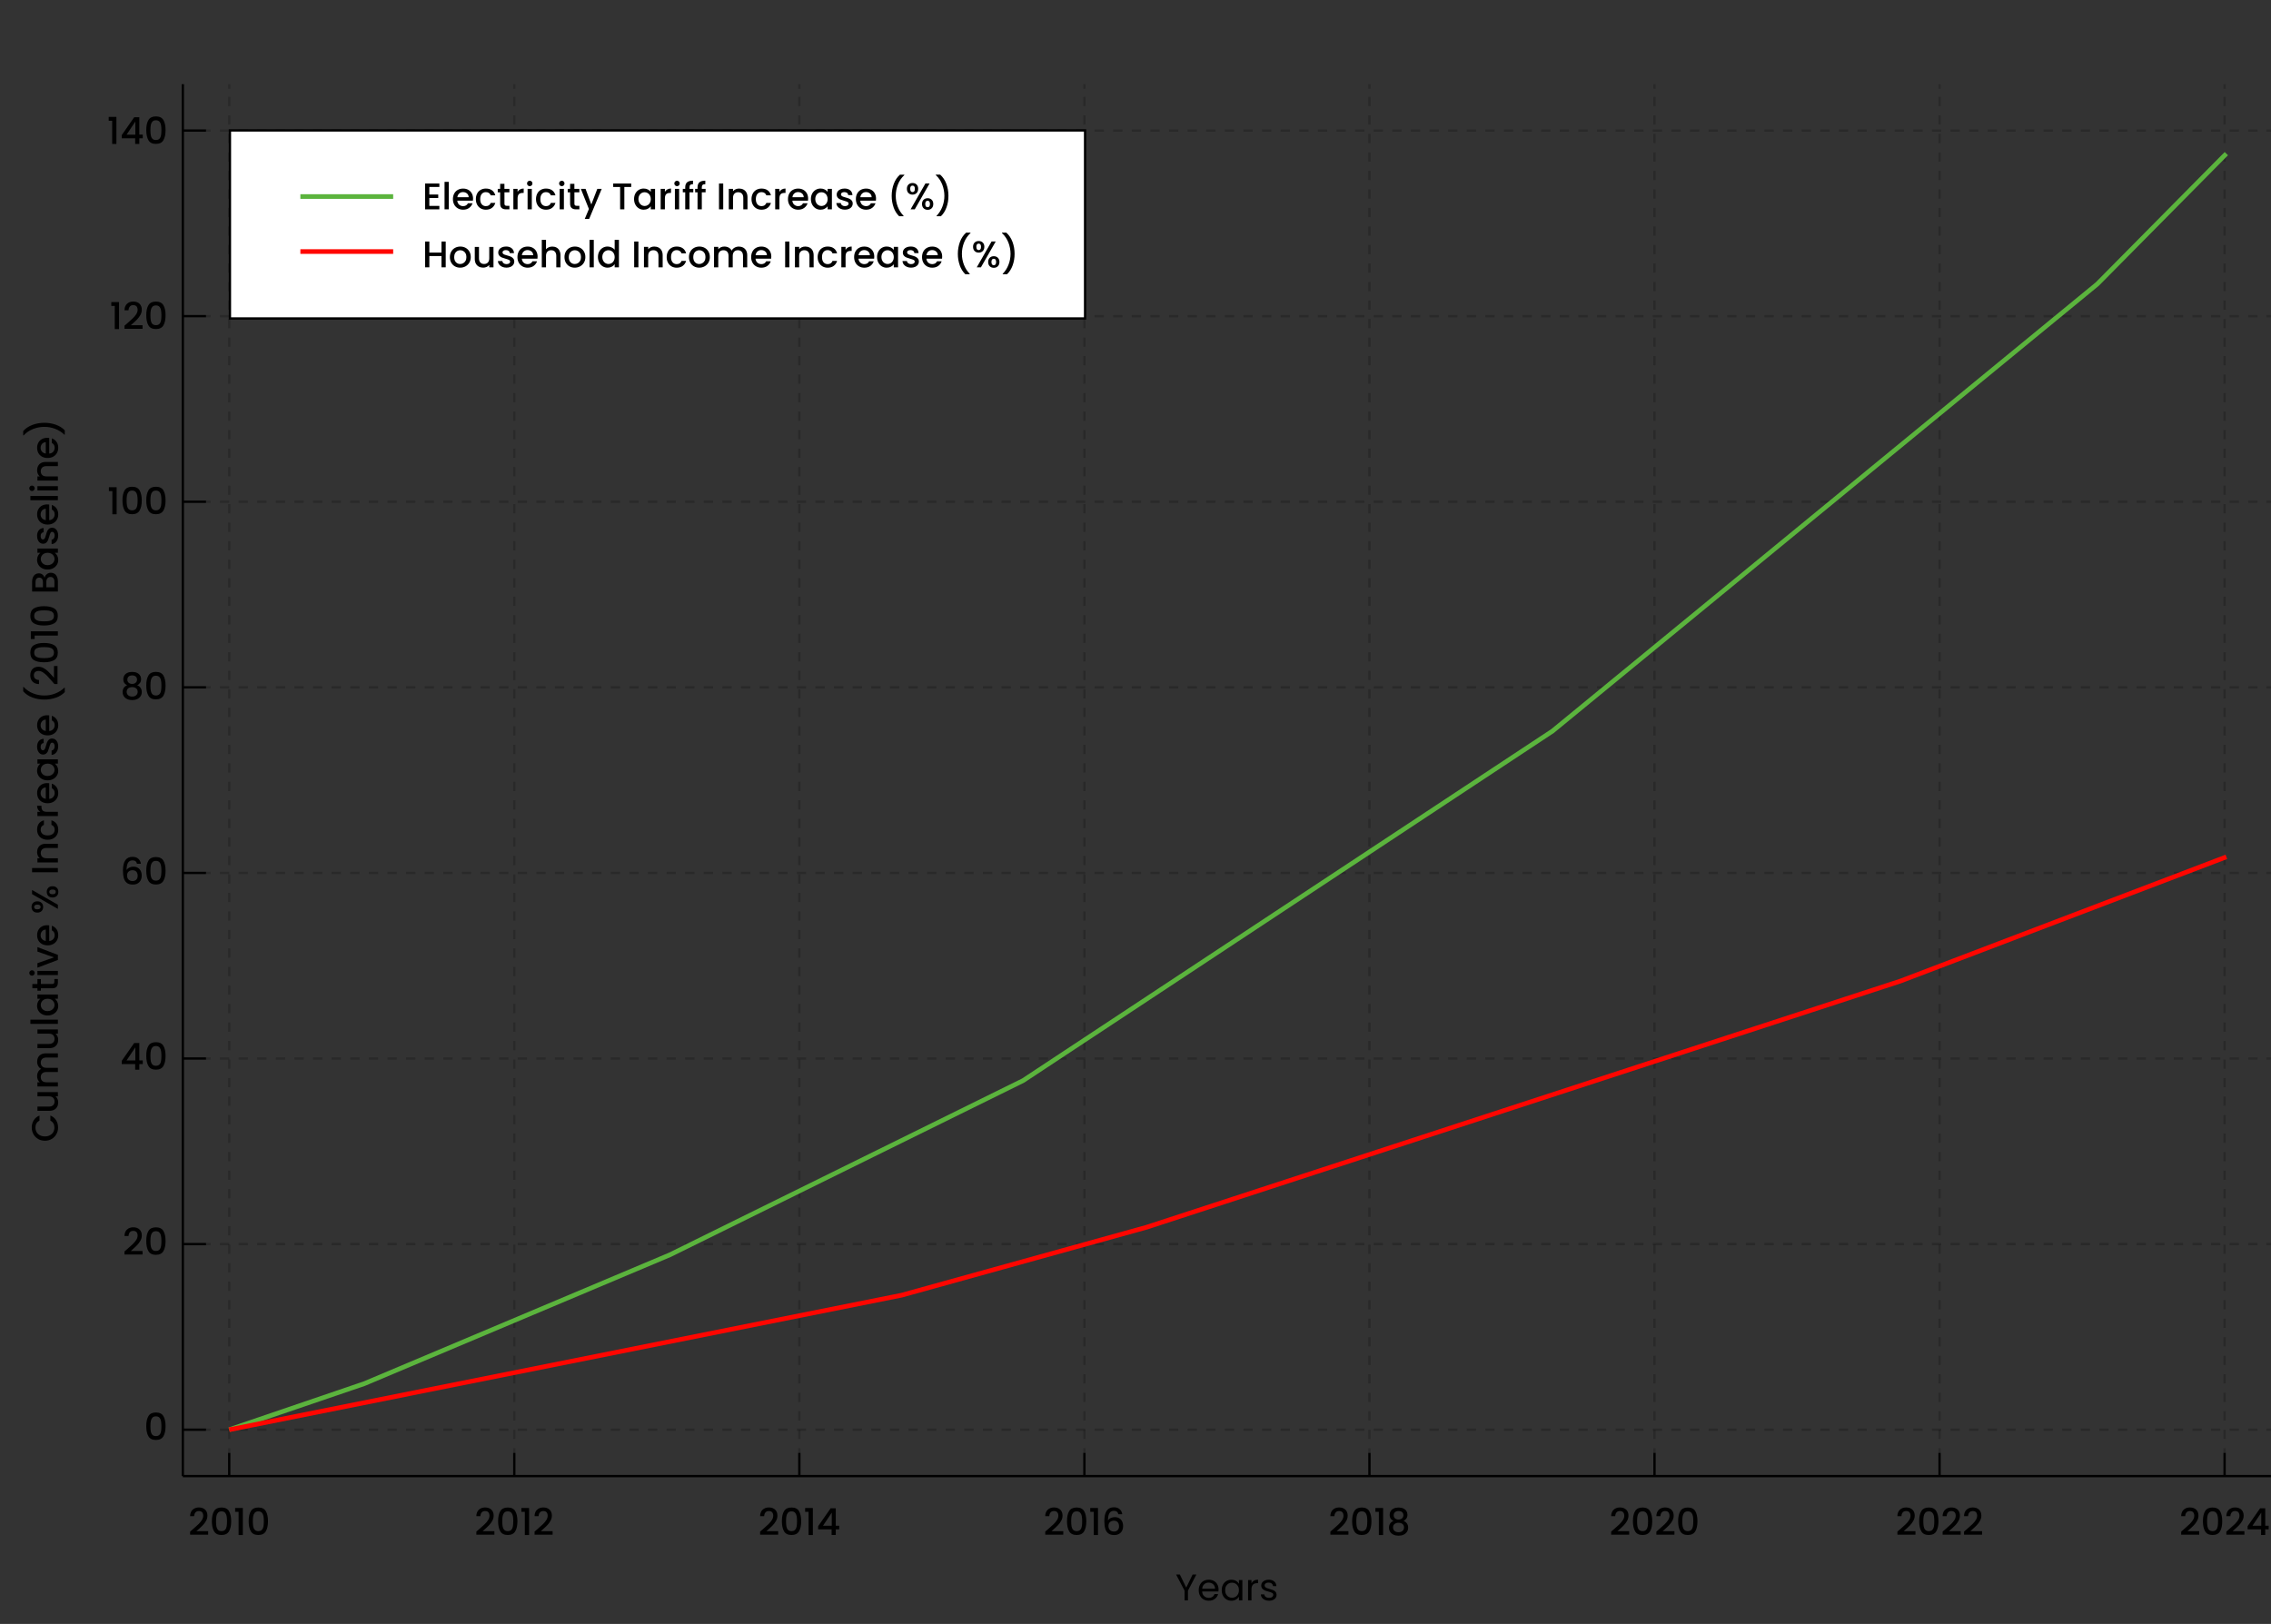 <svg xmlns="http://www.w3.org/2000/svg" id="Layer_3" data-name="Layer 3" viewBox="0 0 978.8 700.01"><rect x="0" y="0" width="978.8" height="700.01" fill="#333333" stroke="none"/><defs><style>      .cls-1 {        fill: #fff;      }      .cls-1, .cls-2, .cls-3, .cls-4 {        stroke: #000;      }      .cls-1, .cls-2, .cls-3, .cls-4, .cls-5, .cls-6 {        stroke-miterlimit: 10;      }      .cls-2 {        stroke-dasharray: 4.01 4.01;      }      .cls-2, .cls-3, .cls-4, .cls-5, .cls-6 {        fill: none;      }      .cls-3 {        stroke-dasharray: 3.99 3.99;      }      .cls-7 {        opacity: .2;      }      .cls-5 {        stroke: #5bb43d;      }      .cls-5, .cls-6 {        stroke-width: 2px;      }      .cls-6 {        stroke: #ff0600;      }    </style></defs><line class="cls-4" x1="78.8" y1="36.28" x2="78.8" y2="636.28"></line><line class="cls-4" x1="978.8" y1="636.28" x2="78.8" y2="636.28"></line><line class="cls-4" x1="88.8" y1="136.28" x2="78.8" y2="136.28"></line><line class="cls-4" x1="88.8" y1="56.28" x2="78.8" y2="56.28"></line><line class="cls-4" x1="88.8" y1="216.28" x2="78.8" y2="216.28"></line><line class="cls-4" x1="88.8" y1="296.28" x2="78.8" y2="296.28"></line><line class="cls-4" x1="88.8" y1="376.28" x2="78.8" y2="376.28"></line><line class="cls-4" x1="88.8" y1="456.28" x2="78.8" y2="456.28"></line><line class="cls-4" x1="88.8" y1="536.28" x2="78.8" y2="536.28"></line><line class="cls-4" x1="88.8" y1="616.28" x2="78.8" y2="616.28"></line><line class="cls-4" x1="98.8" y1="636.28" x2="98.8" y2="626.28"></line><line class="cls-4" x1="221.66" y1="636.28" x2="221.66" y2="626.28"></line><line class="cls-4" x1="344.52" y1="636.28" x2="344.52" y2="626.28"></line><line class="cls-4" x1="467.38" y1="636.28" x2="467.38" y2="626.28"></line><line class="cls-4" x1="590.23" y1="636.28" x2="590.23" y2="626.28"></line><line class="cls-4" x1="713.09" y1="636.28" x2="713.09" y2="626.28"></line><line class="cls-4" x1="835.95" y1="636.28" x2="835.95" y2="626.28"></line><line class="cls-4" x1="958.8" y1="636.28" x2="958.8" y2="626.28"></line><g><path d="M515.64,678.71l-3.63,6.94v4.21h-1.46v-4.21l-3.65-6.94h1.62l2.75,5.65,2.75-5.65h1.62Z"></path><path d="M525.13,686.02h-7.01c.05.86.35,1.54.89,2.02.54.49,1.19.73,1.96.73.63,0,1.15-.15,1.58-.44.42-.29.72-.68.89-1.18h1.57c-.23.84-.7,1.53-1.41,2.06-.7.53-1.58.79-2.62.79-.83,0-1.58-.19-2.23-.56-.66-.37-1.17-.9-1.54-1.59-.37-.69-.56-1.49-.56-2.39s.18-1.7.54-2.38.87-1.21,1.53-1.58c.66-.37,1.41-.55,2.26-.55s1.57.18,2.21.54c.64.36,1.13.86,1.48,1.5s.52,1.35.52,2.15c0,.28-.02.57-.05.88ZM523.31,683.41c-.25-.4-.58-.7-1-.91s-.89-.31-1.4-.31c-.74,0-1.36.23-1.88.7-.52.47-.81,1.12-.89,1.95h5.54c0-.55-.12-1.03-.37-1.43Z"></path><path d="M527.1,683.09c.36-.68.86-1.2,1.5-1.58.63-.37,1.34-.56,2.12-.56s1.43.17,2,.5c.57.33.99.75,1.26,1.25v-1.6h1.47v8.77h-1.47v-1.63c-.29.51-.72.94-1.29,1.27-.57.34-1.24.5-1.99.5s-1.48-.19-2.11-.58c-.63-.38-1.13-.92-1.49-1.62s-.54-1.48-.54-2.37.18-1.68.54-2.36ZM533.58,683.74c-.27-.49-.63-.87-1.08-1.13s-.95-.39-1.5-.39-1.04.13-1.49.38c-.45.26-.81.63-1.07,1.12-.27.49-.4,1.07-.4,1.73s.13,1.26.4,1.75c.27.5.62.88,1.07,1.14.45.26.94.39,1.49.39s1.04-.13,1.5-.39c.45-.26.81-.64,1.08-1.14s.4-1.07.4-1.74-.13-1.24-.4-1.73Z"></path><path d="M540.47,681.35c.47-.28,1.05-.42,1.74-.42v1.5h-.38c-1.63,0-2.45.89-2.45,2.66v4.77h-1.46v-8.77h1.46v1.42c.26-.5.62-.89,1.1-1.17Z"></path><path d="M545.18,689.66c-.53-.23-.95-.55-1.26-.96-.31-.41-.48-.88-.51-1.42h1.5c.04.44.25.79.62,1.07s.85.42,1.45.42c.55,0,.99-.12,1.31-.37s.48-.55.48-.93-.17-.67-.51-.86-.87-.37-1.58-.55c-.65-.17-1.18-.34-1.59-.52-.41-.18-.76-.44-1.06-.78-.29-.35-.44-.8-.44-1.37,0-.45.13-.86.4-1.23.27-.37.64-.67,1.14-.89.49-.22,1.05-.33,1.68-.33.97,0,1.75.25,2.35.74.6.49.92,1.16.96,2.02h-1.46c-.03-.46-.22-.83-.55-1.1-.34-.28-.79-.42-1.35-.42-.52,0-.94.11-1.25.34-.31.22-.46.52-.46.88,0,.29.09.53.28.71.19.19.42.34.7.45.28.11.67.24,1.18.38.63.17,1.14.34,1.54.5.39.17.73.41,1.02.74.28.33.43.76.44,1.3,0,.48-.13.91-.4,1.3s-.64.69-1.13.9c-.49.22-1.04.33-1.67.33-.67,0-1.28-.11-1.81-.34Z"></path></g><g class="cls-7"><g><line class="cls-4" x1="98.8" y1="626.28" x2="98.8" y2="624.28"></line><line class="cls-3" x1="98.8" y1="620.29" x2="98.8" y2="40.27"></line><line class="cls-4" x1="98.8" y1="38.28" x2="98.8" y2="36.28"></line></g></g><g class="cls-7"><g><line class="cls-4" x1="88.8" y1="56.28" x2="90.8" y2="56.28"></line><line class="cls-2" x1="94.81" y1="56.28" x2="974.8" y2="56.28"></line><line class="cls-4" x1="976.8" y1="56.28" x2="978.8" y2="56.28"></line></g></g><g class="cls-7"><g><line class="cls-4" x1="88.8" y1="136.28" x2="90.8" y2="136.28"></line><line class="cls-2" x1="94.81" y1="136.28" x2="974.8" y2="136.28"></line><line class="cls-4" x1="976.8" y1="136.28" x2="978.8" y2="136.28"></line></g></g><g class="cls-7"><g><line class="cls-4" x1="88.8" y1="216.28" x2="90.8" y2="216.28"></line><line class="cls-2" x1="94.81" y1="216.28" x2="974.8" y2="216.28"></line><line class="cls-4" x1="976.8" y1="216.28" x2="978.8" y2="216.28"></line></g></g><g class="cls-7"><g><line class="cls-4" x1="88.8" y1="296.28" x2="90.8" y2="296.28"></line><line class="cls-2" x1="94.81" y1="296.28" x2="974.8" y2="296.28"></line><line class="cls-4" x1="976.8" y1="296.28" x2="978.8" y2="296.28"></line></g></g><g class="cls-7"><g><line class="cls-4" x1="88.8" y1="376.28" x2="90.8" y2="376.28"></line><line class="cls-2" x1="94.81" y1="376.28" x2="974.8" y2="376.28"></line><line class="cls-4" x1="976.8" y1="376.28" x2="978.8" y2="376.28"></line></g></g><g class="cls-7"><g><line class="cls-4" x1="88.8" y1="456.28" x2="90.8" y2="456.28"></line><line class="cls-2" x1="94.81" y1="456.28" x2="974.8" y2="456.28"></line><line class="cls-4" x1="976.8" y1="456.28" x2="978.8" y2="456.28"></line></g></g><g class="cls-7"><g><line class="cls-4" x1="88.8" y1="536.28" x2="90.8" y2="536.28"></line><line class="cls-2" x1="94.81" y1="536.28" x2="974.8" y2="536.28"></line><line class="cls-4" x1="976.8" y1="536.28" x2="978.8" y2="536.28"></line></g></g><g class="cls-7"><g><line class="cls-4" x1="88.8" y1="616.28" x2="90.8" y2="616.28"></line><line class="cls-2" x1="94.81" y1="616.28" x2="974.8" y2="616.28"></line><line class="cls-4" x1="976.8" y1="616.28" x2="978.8" y2="616.28"></line></g></g><g class="cls-7"><g><line class="cls-4" x1="221.66" y1="626.28" x2="221.66" y2="624.28"></line><line class="cls-3" x1="221.66" y1="620.29" x2="221.66" y2="40.27"></line><line class="cls-4" x1="221.66" y1="38.28" x2="221.66" y2="36.28"></line></g></g><g class="cls-7"><g><line class="cls-4" x1="344.52" y1="626.28" x2="344.52" y2="624.28"></line><line class="cls-3" x1="344.52" y1="620.29" x2="344.52" y2="40.27"></line><line class="cls-4" x1="344.52" y1="38.28" x2="344.52" y2="36.28"></line></g></g><g class="cls-7"><g><line class="cls-4" x1="467.38" y1="626.28" x2="467.38" y2="624.28"></line><line class="cls-3" x1="467.38" y1="620.29" x2="467.38" y2="40.27"></line><line class="cls-4" x1="467.38" y1="38.28" x2="467.38" y2="36.28"></line></g></g><g class="cls-7"><g><line class="cls-4" x1="590.23" y1="626.28" x2="590.23" y2="624.28"></line><line class="cls-3" x1="590.23" y1="620.29" x2="590.23" y2="40.27"></line><line class="cls-4" x1="590.23" y1="38.28" x2="590.23" y2="36.28"></line></g></g><g class="cls-7"><g><line class="cls-4" x1="713.09" y1="626.28" x2="713.09" y2="624.28"></line><line class="cls-3" x1="713.09" y1="620.29" x2="713.09" y2="40.27"></line><line class="cls-4" x1="713.09" y1="38.28" x2="713.09" y2="36.28"></line></g></g><g class="cls-7"><g><line class="cls-4" x1="835.95" y1="626.28" x2="835.95" y2="624.28"></line><line class="cls-3" x1="835.95" y1="620.29" x2="835.95" y2="40.27"></line><line class="cls-4" x1="835.95" y1="38.28" x2="835.95" y2="36.28"></line></g></g><g class="cls-7"><g><line class="cls-4" x1="958.8" y1="626.28" x2="958.8" y2="624.28"></line><line class="cls-3" x1="958.8" y1="620.29" x2="958.8" y2="40.27"></line><line class="cls-4" x1="958.8" y1="38.28" x2="958.8" y2="36.28"></line></g></g><g><path d="M16.43,490.96c-.86-.51-1.54-1.2-2.02-2.06-.49-.87-.73-1.82-.73-2.86,0-1.18.29-2.24.87-3.16.58-.92,1.41-1.59,2.47-2.01v2.19c-.59.29-1.02.69-1.31,1.2-.29.51-.43,1.1-.43,1.78,0,.74.17,1.39.5,1.97.33.58.81,1.03,1.42,1.35.62.33,1.34.49,2.16.49s1.54-.16,2.16-.49,1.1-.78,1.43-1.35c.34-.58.5-1.23.5-1.97,0-.67-.14-1.26-.43-1.78-.29-.51-.73-.91-1.31-1.2v-2.19c1.07.42,1.89,1.08,2.46,2.01.58.92.86,1.98.86,3.16,0,1.04-.24,2-.73,2.86-.49.86-1.16,1.55-2.02,2.06-.86.51-1.84.76-2.93.76s-2.06-.25-2.93-.76Z"></path><path d="M16.13,470.76h8.82v1.82h-1.04c.36.29.65.66.86,1.13.21.46.31.96.31,1.48,0,.69-.14,1.32-.43,1.86-.29.55-.71.98-1.28,1.3-.57.31-1.25.47-2.05.47h-5.18v-1.81h4.91c.79,0,1.39-.2,1.82-.59s.63-.93.63-1.62-.21-1.22-.63-1.62c-.42-.4-1.03-.6-1.82-.6h-4.91v-1.82Z"></path><path d="M16.42,455.82c.29-.55.71-.98,1.28-1.3.57-.31,1.25-.47,2.05-.47h5.2v1.81h-4.93c-.79,0-1.39.2-1.82.59-.42.39-.63.93-.63,1.62s.21,1.22.63,1.62c.42.4,1.03.6,1.82.6h4.93v1.81h-4.93c-.79,0-1.39.2-1.82.59-.42.39-.63.93-.63,1.62s.21,1.22.63,1.62c.42.4,1.03.6,1.82.6h4.93v1.82h-8.82v-1.82h1.01c-.36-.3-.65-.68-.85-1.14s-.3-.95-.3-1.47c0-.7.15-1.33.45-1.89.3-.55.73-.98,1.3-1.28-.53-.27-.96-.68-1.27-1.25-.31-.57-.47-1.17-.47-1.82,0-.69.14-1.31.43-1.86Z"></path><path d="M16.13,443.75h8.82v1.82h-1.04c.36.29.65.66.86,1.13s.31.96.31,1.48c0,.69-.14,1.31-.43,1.86-.29.55-.71.98-1.28,1.3-.57.31-1.25.47-2.05.47h-5.18v-1.81h4.91c.79,0,1.39-.2,1.82-.59s.63-.93.63-1.62-.21-1.22-.63-1.62c-.42-.4-1.03-.6-1.82-.6h-4.91v-1.82Z"></path><path d="M13.1,439.53h11.84v1.82h-11.84v-1.82Z"></path><path d="M18.14,437.18c-.68-.37-1.21-.87-1.59-1.5-.38-.63-.57-1.34-.57-2.1,0-.69.14-1.3.41-1.82.27-.52.61-.93,1.02-1.24h-1.28v-1.84h8.82v1.84h-1.31c.42.31.76.73,1.04,1.26s.42,1.14.42,1.82c0,.76-.19,1.45-.58,2.08-.39.63-.93,1.13-1.63,1.5-.7.37-1.49.55-2.38.55s-1.67-.18-2.35-.55ZM18.94,430.89c-.45.25-.79.58-1.02.98-.23.41-.35.84-.35,1.31s.11.91.34,1.31c.23.41.57.73,1.01.98.44.25.97.38,1.58.38s1.14-.12,1.6-.38c.46-.25.81-.58,1.05-.99.24-.41.36-.84.36-1.3s-.12-.91-.35-1.31c-.23-.4-.58-.73-1.03-.98-.45-.25-.98-.38-1.59-.38s-1.14.12-1.58.38Z"></path><path d="M17.62,424.15h4.88c.33,0,.57-.08.71-.23s.22-.42.22-.79v-1.12h1.52v1.44c0,.82-.19,1.45-.58,1.89-.38.44-1.01.66-1.87.66h-4.88v1.04h-1.49v-1.04h-2.19v-1.84h2.19v-2.14h1.49v2.14Z"></path><path d="M14.62,420.23c-.22.22-.5.34-.83.34s-.61-.11-.83-.34-.34-.5-.34-.83.11-.59.34-.82c.22-.22.5-.34.83-.34s.61.11.83.34c.22.22.34.5.34.82s-.11.61-.34.83ZM16.13,418.5h8.82v1.82h-8.82v-1.82Z"></path><path d="M23.31,412.69l-7.18-2.5v-1.94l8.82,3.36v2.18l-8.82,3.34v-1.95l7.18-2.5Z"></path><path d="M21.22,398.87v6.74c.7-.05,1.27-.31,1.7-.78.43-.47.64-1.04.64-1.73,0-.98-.41-1.67-1.23-2.08v-1.97c.81.27,1.47.75,1.99,1.45s.78,1.57.78,2.6c0,.84-.19,1.6-.57,2.26-.38.67-.91,1.19-1.6,1.57s-1.49.57-2.39.57-1.7-.18-2.39-.55c-.69-.37-1.22-.88-1.59-1.55-.37-.67-.56-1.43-.56-2.3s.18-1.57.54-2.22c.36-.65.87-1.16,1.53-1.52.66-.36,1.41-.54,2.26-.54.33,0,.63.02.9.06ZM19.74,400.71c-.67.01-1.21.25-1.62.72-.41.47-.61,1.05-.61,1.74,0,.63.2,1.17.6,1.62.4.45.94.71,1.62.8v-4.88Z"></path><path d="M14.26,392.7c-.44-.45-.66-1.04-.66-1.75s.22-1.3.66-1.75c.44-.45,1.05-.68,1.83-.68s1.39.23,1.84.68c.45.45.67,1.04.67,1.75s-.22,1.3-.67,1.75c-.45.45-1.06.68-1.84.68s-1.39-.23-1.83-.68ZM13.81,383.62l11.14,6.38v1.79l-11.14-6.38v-1.79ZM16.1,391.96c.94,0,1.41-.34,1.41-1.01,0-.32-.11-.57-.34-.74-.23-.18-.58-.26-1.06-.26-.93,0-1.39.34-1.39,1.01s.46,1.01,1.39,1.01ZM20.81,386.19c-.44-.45-.66-1.04-.66-1.75s.22-1.28.66-1.74c.44-.45,1.05-.68,1.83-.68s1.39.23,1.84.68c.45.45.67,1.03.67,1.74s-.22,1.3-.67,1.75c-.45.45-1.06.68-1.84.68s-1.39-.23-1.83-.68ZM22.64,385.46c.93,0,1.39-.34,1.39-1.01s-.46-1.01-1.39-1.01-1.39.34-1.39,1.01.46,1.01,1.39,1.01Z"></path><path d="M13.82,374.17h11.12v1.82h-11.12v-1.82Z"></path><path d="M16.42,365.46c.29-.55.71-.98,1.28-1.29s1.25-.46,2.05-.46h5.2v1.81h-4.93c-.79,0-1.39.2-1.82.59-.42.39-.63.93-.63,1.62s.21,1.22.63,1.62c.42.4,1.03.6,1.82.6h4.93v1.82h-8.82v-1.82h1.01c-.36-.3-.65-.68-.85-1.14s-.3-.96-.3-1.48c0-.69.14-1.31.43-1.86Z"></path><path d="M18.14,361.44c-.69-.37-1.22-.88-1.59-1.53s-.56-1.4-.56-2.24c0-1.07.25-1.95.76-2.65.51-.7,1.23-1.17,2.17-1.42v1.97c-.44.16-.78.42-1.02.77-.25.35-.37.79-.37,1.33,0,.75.26,1.34.79,1.78.53.44,1.27.66,2.22.66s1.69-.22,2.22-.66c.53-.44.8-1.04.8-1.78,0-1.06-.46-1.75-1.39-2.1v-1.97c.9.26,1.61.74,2.14,1.44s.79,1.58.79,2.62c0,.84-.19,1.59-.57,2.24-.38.65-.91,1.16-1.6,1.53-.69.37-1.49.55-2.39.55s-1.7-.18-2.39-.55Z"></path><path d="M16.36,348.9c-.25-.44-.38-.97-.38-1.58h1.89v.46c0,.71.18,1.26.54,1.62.36.37.99.55,1.89.55h4.64v1.82h-8.82v-1.82h1.28c-.45-.27-.8-.62-1.05-1.06Z"></path><path d="M21.22,337.62v6.74c.7-.05,1.27-.31,1.7-.79.43-.47.64-1.04.64-1.73,0-.98-.41-1.67-1.23-2.08v-1.97c.81.27,1.47.75,1.99,1.45s.78,1.57.78,2.6c0,.84-.19,1.6-.57,2.26-.38.67-.91,1.19-1.6,1.57-.69.38-1.49.57-2.39.57s-1.7-.18-2.39-.55c-.69-.37-1.22-.89-1.59-1.55-.37-.67-.56-1.43-.56-2.3s.18-1.57.54-2.22c.36-.65.87-1.16,1.53-1.52.66-.36,1.41-.54,2.26-.54.33,0,.63.02.9.06ZM19.74,339.46c-.67.01-1.21.25-1.62.72-.41.47-.61,1.05-.61,1.74,0,.63.2,1.17.6,1.62.4.45.94.71,1.62.8v-4.88Z"></path><path d="M18.14,335.82c-.68-.37-1.21-.87-1.59-1.5-.38-.63-.57-1.34-.57-2.1,0-.69.14-1.3.41-1.82.27-.52.61-.93,1.02-1.24h-1.28v-1.84h8.82v1.84h-1.31c.42.31.76.73,1.04,1.26s.42,1.14.42,1.82c0,.76-.19,1.45-.58,2.08-.39.63-.93,1.13-1.63,1.5s-1.49.55-2.38.55-1.67-.18-2.35-.55ZM18.94,329.54c-.45.25-.79.58-1.02.98-.23.41-.35.84-.35,1.31s.11.91.34,1.31c.23.41.57.73,1.01.98.44.25.97.38,1.58.38s1.14-.13,1.6-.38c.46-.25.81-.58,1.05-.99.24-.41.36-.85.36-1.3s-.12-.91-.35-1.31c-.23-.4-.58-.73-1.03-.98-.45-.25-.98-.38-1.59-.38s-1.14.13-1.58.38Z"></path><path d="M24.71,323.58c-.25.55-.59.98-1.02,1.3-.43.32-.91.49-1.45.51v-1.89c.37-.03.69-.21.94-.54.25-.33.38-.73.38-1.22s-.1-.91-.3-1.19c-.2-.28-.45-.42-.76-.42-.33,0-.58.16-.74.47-.16.31-.34.81-.53,1.5-.18.66-.36,1.2-.53,1.62-.17.42-.43.78-.78,1.08-.35.3-.82.46-1.39.46-.47,0-.9-.14-1.29-.42-.39-.28-.7-.67-.92-1.19-.22-.52-.34-1.11-.34-1.78,0-1,.25-1.81.76-2.42.51-.61,1.2-.94,2.07-.98v1.82c-.39.03-.71.19-.94.48-.23.29-.35.68-.35,1.17s.09.85.27,1.1c.18.26.42.38.72.38.23,0,.43-.08.59-.26.16-.17.29-.38.38-.62.09-.25.21-.61.34-1.09.17-.64.34-1.17.52-1.58.18-.41.44-.77.78-1.06.34-.3.79-.45,1.36-.46.5,0,.95.14,1.34.42.4.28.7.67.93,1.18.22.51.34,1.1.34,1.78s-.13,1.31-.38,1.86Z"></path><path d="M21.22,308.36v6.74c.7-.05,1.27-.31,1.7-.78.43-.47.64-1.04.64-1.73,0-.98-.41-1.67-1.23-2.08v-1.97c.81.27,1.47.75,1.99,1.45s.78,1.57.78,2.6c0,.84-.19,1.6-.57,2.26-.38.67-.91,1.19-1.6,1.57-.69.38-1.49.57-2.39.57s-1.7-.18-2.39-.55-1.22-.89-1.59-1.55-.56-1.43-.56-2.3.18-1.57.54-2.22c.36-.65.87-1.16,1.53-1.52.66-.36,1.41-.54,2.26-.54.33,0,.63.02.9.06ZM19.74,310.2c-.67.01-1.21.25-1.62.72-.41.47-.61,1.05-.61,1.74,0,.63.2,1.17.6,1.62.4.45.94.71,1.62.8v-4.88Z"></path><path d="M24.1,300.72c-1.55.56-3.21.84-4.98.84s-3.52-.3-5.14-.9c-1.61-.6-2.94-1.49-3.98-2.66v-1.89h.18c1.13,1.23,2.49,2.15,4.06,2.77s3.21.93,4.88.93,3.17-.29,4.67-.86c1.5-.58,2.82-1.41,3.95-2.51h.18v1.89c-1,1.05-2.28,1.85-3.82,2.41Z"></path><path d="M22.46,293.71c-.89-1.02-1.61-1.83-2.18-2.42-.57-.59-1.17-1.08-1.78-1.48-.62-.39-1.24-.59-1.86-.59s-1.14.15-1.5.46c-.36.3-.54.78-.54,1.43s.2,1.12.6,1.46.94.53,1.61.55v1.76c-1.22-.03-2.15-.4-2.79-1.1-.65-.7-.97-1.59-.97-2.66,0-1.16.32-2.07.96-2.73.64-.66,1.49-.98,2.56-.98.77,0,1.51.19,2.22.58.71.39,1.34.85,1.9,1.39s1.21,1.22,1.94,2.06l.64.72v-5.07h1.52v7.78h-1.33l-.99-1.15Z"></path><path d="M14.63,284.54c-1.04-.62-1.56-1.7-1.56-3.22s.52-2.6,1.56-3.22c1.04-.62,2.48-.94,4.33-.94s3.33.31,4.38.94c1.05.62,1.58,1.7,1.58,3.22s-.52,2.6-1.58,3.22-2.51.94-4.38.94-3.29-.31-4.33-.94ZM16.77,279.12c-.6.11-1.09.34-1.46.68-.38.34-.57.85-.57,1.52s.19,1.18.57,1.52c.38.34.87.57,1.46.68.6.11,1.33.17,2.19.17s1.65-.05,2.26-.16c.61-.11,1.1-.33,1.47-.68s.56-.86.56-1.53-.19-1.18-.56-1.53-.86-.57-1.47-.68c-.61-.11-1.36-.16-2.26-.16s-1.59.06-2.19.17Z"></path><path d="M14.94,275.46h-1.66v-3.33h11.66v1.84h-10v1.49Z"></path><path d="M14.63,268.69c-1.04-.62-1.56-1.7-1.56-3.22s.52-2.6,1.56-3.22c1.04-.62,2.48-.94,4.33-.94s3.33.31,4.38.94c1.05.62,1.58,1.7,1.58,3.22s-.52,2.6-1.58,3.22-2.51.94-4.38.94-3.29-.31-4.33-.94ZM16.77,263.27c-.6.11-1.09.34-1.46.68-.38.34-.57.85-.57,1.52s.19,1.18.57,1.52c.38.34.87.57,1.46.68.6.11,1.33.17,2.19.17s1.65-.05,2.26-.16c.61-.11,1.1-.33,1.47-.68s.56-.86.56-1.53-.19-1.18-.56-1.53-.86-.57-1.47-.68c-.61-.11-1.36-.16-2.26-.16s-1.59.06-2.19.17Z"></path><path d="M20.18,247.5c.52-.42,1.11-.62,1.78-.62.57,0,1.07.15,1.53.44.45.29.81.72,1.07,1.27.26.55.39,1.2.39,1.94v4.45h-11.12v-4.24c0-.76.13-1.41.38-1.95.26-.54.6-.95,1.03-1.23s.92-.42,1.45-.42c.64,0,1.17.17,1.6.51.43.34.74.8.94,1.38.11-.6.42-1.1.94-1.52ZM18.5,253.15v-2.26c0-.6-.14-1.06-.41-1.4s-.66-.5-1.18-.5-.89.17-1.18.5-.42.8-.42,1.4v2.26h3.18ZM23.01,249.23c-.3-.35-.71-.53-1.25-.53s-.98.19-1.3.56c-.32.37-.48.87-.48,1.49v2.4h3.47v-2.46c0-.62-.15-1.1-.45-1.46Z"></path><path d="M18.14,244.95c-.68-.37-1.21-.87-1.59-1.5-.38-.63-.57-1.34-.57-2.1,0-.69.14-1.3.41-1.82.27-.52.61-.93,1.02-1.24h-1.28v-1.84h8.82v1.84h-1.31c.42.31.76.73,1.04,1.26s.42,1.14.42,1.82c0,.76-.19,1.45-.58,2.08-.39.63-.93,1.13-1.63,1.5s-1.49.55-2.38.55-1.67-.18-2.35-.55ZM18.94,238.66c-.45.25-.79.58-1.02.98-.23.41-.35.84-.35,1.31s.11.91.34,1.31c.23.41.57.73,1.01.98.44.25.97.38,1.58.38s1.14-.13,1.6-.38c.46-.25.81-.58,1.05-.99.24-.41.36-.85.36-1.3s-.12-.91-.35-1.31c-.23-.4-.58-.73-1.03-.98-.45-.25-.98-.38-1.59-.38s-1.14.13-1.58.38Z"></path><path d="M24.71,232.71c-.25.55-.59.98-1.02,1.3-.43.32-.91.49-1.45.51v-1.89c.37-.03.69-.21.94-.54.25-.33.38-.73.38-1.22s-.1-.91-.3-1.19c-.2-.28-.45-.42-.76-.42-.33,0-.58.16-.74.47-.16.31-.34.81-.53,1.5-.18.66-.36,1.2-.53,1.62-.17.42-.43.78-.78,1.08-.35.3-.82.46-1.39.46-.47,0-.9-.14-1.29-.42-.39-.28-.7-.67-.92-1.19-.22-.52-.34-1.11-.34-1.78,0-1,.25-1.81.76-2.42.51-.61,1.2-.94,2.07-.98v1.82c-.39.03-.71.19-.94.48-.23.29-.35.68-.35,1.17s.09.85.27,1.1c.18.26.42.38.72.38.23,0,.43-.08.59-.26.16-.17.29-.38.38-.62.09-.25.21-.61.34-1.09.17-.64.34-1.17.52-1.58.18-.41.44-.77.78-1.06.34-.3.79-.45,1.36-.46.5,0,.95.14,1.34.42.4.28.7.67.93,1.18.22.51.34,1.1.34,1.78s-.13,1.31-.38,1.86Z"></path><path d="M21.22,217.48v6.74c.7-.05,1.27-.31,1.7-.78.43-.47.64-1.04.64-1.73,0-.98-.41-1.67-1.23-2.08v-1.97c.81.27,1.47.75,1.99,1.45s.78,1.57.78,2.6c0,.84-.19,1.6-.57,2.26-.38.67-.91,1.19-1.6,1.57-.69.38-1.49.57-2.39.57s-1.7-.18-2.39-.55-1.22-.89-1.59-1.55-.56-1.43-.56-2.3.18-1.57.54-2.22c.36-.65.87-1.16,1.53-1.52.66-.36,1.41-.54,2.26-.54.33,0,.63.02.9.06ZM19.74,219.32c-.67.01-1.21.25-1.62.72-.41.47-.61,1.05-.61,1.74,0,.63.2,1.17.6,1.62.4.45.94.71,1.62.8v-4.88Z"></path><path d="M13.1,213.8h11.84v1.82h-11.84v-1.82Z"></path><path d="M14.62,211.31c-.22.22-.5.34-.83.34s-.61-.11-.83-.34-.34-.5-.34-.83.11-.59.34-.82c.22-.22.5-.34.83-.34s.61.11.83.34.34.5.34.82-.11.61-.34.83ZM16.13,209.58h8.82v1.82h-8.82v-1.82Z"></path><path d="M16.42,200.87c.29-.55.71-.98,1.28-1.29.57-.31,1.25-.46,2.05-.46h5.2v1.81h-4.93c-.79,0-1.39.2-1.82.59-.42.39-.63.93-.63,1.62s.21,1.22.63,1.62c.42.4,1.03.6,1.82.6h4.93v1.82h-8.82v-1.82h1.01c-.36-.3-.65-.68-.85-1.14s-.3-.96-.3-1.48c0-.69.14-1.31.43-1.86Z"></path><path d="M21.22,188.78v6.74c.7-.05,1.27-.31,1.7-.78.43-.47.64-1.04.64-1.73,0-.98-.41-1.67-1.23-2.08v-1.97c.81.27,1.47.75,1.99,1.45s.78,1.57.78,2.6c0,.84-.19,1.6-.57,2.26-.38.67-.91,1.19-1.6,1.57-.69.38-1.49.57-2.39.57s-1.7-.18-2.39-.55-1.22-.89-1.59-1.55-.56-1.43-.56-2.3.18-1.57.54-2.22c.36-.65.87-1.16,1.53-1.52.66-.36,1.41-.54,2.26-.54.33,0,.63.02.9.06ZM19.74,190.62c-.67.01-1.21.25-1.62.72-.41.47-.61,1.05-.61,1.74,0,.63.2,1.17.6,1.62.4.45.94.71,1.62.8v-4.88Z"></path><path d="M27.92,187.37h-.18c-1.13-1.1-2.45-1.94-3.95-2.51-1.5-.58-3.06-.86-4.67-.86s-3.3.31-4.88.93c-1.58.62-2.93,1.54-4.06,2.77h-.18v-1.89c1.05-1.17,2.37-2.06,3.98-2.66,1.61-.6,3.32-.9,5.14-.9s3.43.28,4.98.84c1.55.56,2.82,1.36,3.82,2.41v1.89Z"></path></g><g><path d="M83.1,659.21c1.02-.89,1.83-1.61,2.42-2.18.59-.57,1.08-1.17,1.48-1.78.39-.62.59-1.24.59-1.86s-.15-1.14-.46-1.5c-.3-.36-.78-.54-1.43-.54s-1.12.2-1.46.6c-.35.4-.53.94-.55,1.61h-1.76c.03-1.22.4-2.15,1.1-2.79s1.59-.97,2.66-.97c1.16,0,2.07.32,2.73.96.66.64.98,1.49.98,2.56,0,.77-.19,1.51-.58,2.22-.39.71-.85,1.34-1.39,1.9-.54.56-1.22,1.21-2.06,1.94l-.72.64h5.07v1.52h-7.78v-1.33l1.15-.99Z"></path><path d="M92.26,651.38c.62-1.04,1.7-1.56,3.22-1.56s2.6.52,3.22,1.56c.62,1.04.94,2.48.94,4.33s-.31,3.33-.94,4.38c-.62,1.05-1.7,1.58-3.22,1.58s-2.6-.52-3.22-1.58-.94-2.51-.94-4.38.31-3.29.94-4.33ZM97.68,653.52c-.11-.6-.34-1.08-.68-1.46-.34-.38-.85-.57-1.52-.57s-1.18.19-1.52.57c-.34.38-.57.87-.68,1.46-.11.6-.17,1.33-.17,2.19s.05,1.65.16,2.26c.11.61.33,1.1.68,1.47.35.37.86.56,1.53.56s1.18-.19,1.53-.56c.35-.37.57-.86.68-1.47.11-.61.16-1.36.16-2.26s-.06-1.59-.17-2.19Z"></path><path d="M101.34,651.69v-1.66h3.33v11.66h-1.84v-10h-1.49Z"></path><path d="M108.12,651.38c.62-1.04,1.7-1.56,3.22-1.56s2.6.52,3.22,1.56c.62,1.04.94,2.48.94,4.33s-.31,3.33-.94,4.38c-.62,1.05-1.7,1.58-3.22,1.58s-2.6-.52-3.22-1.58-.94-2.51-.94-4.38.31-3.29.94-4.33ZM113.54,653.52c-.11-.6-.34-1.08-.68-1.46-.34-.38-.85-.57-1.52-.57s-1.18.19-1.52.57c-.34.38-.57.87-.68,1.46-.11.6-.17,1.33-.17,2.19s.05,1.65.16,2.26c.11.61.33,1.1.68,1.47.35.37.86.56,1.53.56s1.18-.19,1.53-.56c.35-.37.57-.86.68-1.47.11-.61.16-1.36.16-2.26s-.06-1.59-.17-2.19Z"></path></g><g><path d="M206.47,659.21c1.02-.89,1.83-1.61,2.42-2.18.59-.57,1.08-1.17,1.48-1.78.39-.62.59-1.24.59-1.86s-.15-1.14-.46-1.5c-.3-.36-.78-.54-1.43-.54s-1.12.2-1.46.6c-.35.4-.53.94-.55,1.61h-1.76c.03-1.22.4-2.15,1.1-2.79s1.59-.97,2.66-.97c1.16,0,2.07.32,2.73.96.66.64.98,1.49.98,2.56,0,.77-.19,1.51-.58,2.22-.39.71-.85,1.34-1.39,1.9-.54.56-1.22,1.21-2.06,1.94l-.72.64h5.07v1.52h-7.78v-1.33l1.15-.99Z"></path><path d="M215.63,651.38c.62-1.04,1.7-1.56,3.22-1.56s2.6.52,3.22,1.56c.62,1.04.94,2.48.94,4.33s-.31,3.33-.94,4.38c-.62,1.05-1.7,1.58-3.22,1.58s-2.6-.52-3.22-1.58-.94-2.51-.94-4.38.31-3.29.94-4.33ZM221.05,653.52c-.11-.6-.34-1.08-.68-1.46-.34-.38-.85-.57-1.52-.57s-1.18.19-1.52.57c-.34.38-.57.87-.68,1.46-.11.6-.17,1.33-.17,2.19s.05,1.65.16,2.26c.11.61.33,1.1.68,1.47.35.37.86.56,1.53.56s1.18-.19,1.53-.56c.35-.37.57-.86.68-1.47.11-.61.16-1.36.16-2.26s-.06-1.59-.17-2.19Z"></path><path d="M224.71,651.69v-1.66h3.33v11.66h-1.84v-10h-1.49Z"></path><path d="M231.56,659.21c1.02-.89,1.83-1.61,2.42-2.18.59-.57,1.08-1.17,1.48-1.78.39-.62.59-1.24.59-1.86s-.15-1.14-.46-1.5c-.3-.36-.78-.54-1.43-.54s-1.12.2-1.46.6c-.35.4-.53.94-.55,1.61h-1.76c.03-1.22.4-2.15,1.1-2.79s1.59-.97,2.66-.97c1.16,0,2.07.32,2.73.96.66.64.98,1.49.98,2.56,0,.77-.19,1.51-.58,2.22-.39.71-.85,1.34-1.39,1.9-.54.56-1.22,1.21-2.06,1.94l-.72.64h5.07v1.52h-7.78v-1.33l1.15-.99Z"></path></g><g><path d="M328.77,659.21c1.02-.89,1.83-1.61,2.42-2.18.59-.57,1.08-1.17,1.48-1.78.39-.62.59-1.24.59-1.86s-.15-1.14-.46-1.5c-.3-.36-.78-.54-1.43-.54s-1.12.2-1.46.6c-.35.4-.53.94-.55,1.61h-1.76c.03-1.22.4-2.15,1.1-2.79s1.59-.97,2.66-.97c1.16,0,2.07.32,2.73.96.66.64.98,1.49.98,2.56,0,.77-.19,1.51-.58,2.22-.39.71-.85,1.34-1.39,1.9-.54.56-1.22,1.21-2.06,1.94l-.72.64h5.07v1.52h-7.78v-1.33l1.15-.99Z"></path><path d="M337.93,651.38c.62-1.04,1.7-1.56,3.22-1.56s2.6.52,3.22,1.56c.62,1.04.94,2.48.94,4.33s-.31,3.33-.94,4.38c-.62,1.05-1.7,1.58-3.22,1.58s-2.6-.52-3.22-1.58-.94-2.51-.94-4.38.31-3.29.94-4.33ZM343.35,653.52c-.11-.6-.34-1.08-.68-1.46-.34-.38-.85-.57-1.52-.57s-1.18.19-1.52.57c-.34.38-.57.87-.68,1.46-.11.6-.17,1.33-.17,2.19s.05,1.65.16,2.26c.11.61.33,1.1.68,1.47.35.37.86.56,1.53.56s1.18-.19,1.53-.56c.35-.37.57-.86.68-1.47.11-.61.16-1.36.16-2.26s-.06-1.59-.17-2.19Z"></path><path d="M347.01,651.69v-1.66h3.33v11.66h-1.84v-10h-1.49Z"></path><path d="M352.62,659.26v-1.38l5.38-7.71h2.21v7.5h1.49v1.58h-1.49v2.43h-1.79v-2.43h-5.79ZM358.49,652.03l-3.78,5.65h3.78v-5.65Z"></path></g><g><path d="M451.66,659.21c1.02-.89,1.83-1.61,2.42-2.18.59-.57,1.08-1.17,1.48-1.78.39-.62.59-1.24.59-1.86s-.15-1.14-.46-1.5c-.3-.36-.78-.54-1.43-.54s-1.12.2-1.46.6c-.35.4-.53.94-.55,1.61h-1.76c.03-1.22.4-2.15,1.1-2.79.7-.65,1.59-.97,2.66-.97,1.16,0,2.07.32,2.73.96.66.64.98,1.49.98,2.56,0,.77-.2,1.51-.58,2.22-.39.71-.85,1.34-1.39,1.9-.54.56-1.22,1.21-2.06,1.94l-.72.64h5.07v1.52h-7.78v-1.33l1.15-.99Z"></path><path d="M460.82,651.38c.62-1.04,1.7-1.56,3.22-1.56s2.6.52,3.22,1.56.94,2.48.94,4.33-.31,3.33-.94,4.38-1.7,1.58-3.22,1.58-2.6-.52-3.22-1.58-.94-2.51-.94-4.38.31-3.29.94-4.33ZM466.25,653.52c-.11-.6-.34-1.08-.68-1.46s-.85-.57-1.52-.57-1.18.19-1.52.57-.57.87-.68,1.46-.17,1.33-.17,2.19.05,1.65.16,2.26c.11.61.33,1.1.68,1.47.35.37.86.56,1.53.56s1.18-.19,1.53-.56c.35-.37.57-.86.68-1.47.11-.61.16-1.36.16-2.26s-.06-1.59-.17-2.19Z"></path><path d="M469.9,651.69v-1.66h3.33v11.66h-1.84v-10h-1.49Z"></path><path d="M481.38,651.63c-.31-.25-.74-.37-1.3-.37-.84,0-1.47.32-1.89.97s-.63,1.71-.66,3.21c.28-.47.68-.83,1.22-1.09.53-.26,1.11-.38,1.73-.38.7,0,1.33.15,1.86.46.54.3.96.74,1.26,1.32.3.58.46,1.26.46,2.06,0,.75-.15,1.41-.44,2-.29.59-.73,1.05-1.3,1.38s-1.27.5-2.08.5c-1.1,0-1.96-.24-2.58-.73s-1.06-1.17-1.31-2.06c-.25-.88-.38-1.99-.38-3.31,0-3.9,1.38-5.86,4.13-5.86,1.07,0,1.91.29,2.52.86s.97,1.29,1.08,2.13h-1.68c-.12-.49-.33-.86-.64-1.1ZM478.42,656.09c-.45.39-.68.95-.68,1.69s.21,1.32.63,1.75c.42.43,1.01.65,1.77.65.67,0,1.2-.21,1.59-.62s.58-.97.58-1.66-.19-1.3-.57-1.74c-.38-.43-.94-.65-1.67-.65-.65,0-1.2.19-1.66.58Z"></path></g><g><path d="M574.55,659.21c1.02-.89,1.83-1.61,2.42-2.18.59-.57,1.08-1.17,1.48-1.78.39-.62.59-1.24.59-1.86s-.15-1.14-.46-1.5-.78-.54-1.43-.54-1.12.2-1.46.6c-.35.4-.53.94-.55,1.61h-1.76c.03-1.22.4-2.15,1.1-2.79.7-.65,1.59-.97,2.66-.97,1.16,0,2.07.32,2.73.96.66.64.98,1.49.98,2.56,0,.77-.19,1.51-.58,2.22-.39.71-.85,1.34-1.39,1.9-.54.56-1.22,1.21-2.06,1.94l-.72.64h5.07v1.52h-7.78v-1.33l1.15-.99Z"></path><path d="M583.71,651.38c.62-1.04,1.7-1.56,3.22-1.56s2.6.52,3.22,1.56c.62,1.04.94,2.48.94,4.33s-.31,3.33-.94,4.38c-.62,1.05-1.7,1.58-3.22,1.58s-2.6-.52-3.22-1.58-.94-2.51-.94-4.38.31-3.29.94-4.33ZM589.14,653.52c-.11-.6-.34-1.08-.68-1.46-.34-.38-.85-.57-1.52-.57s-1.18.19-1.52.57c-.34.38-.57.87-.68,1.46-.11.6-.17,1.33-.17,2.19s.05,1.65.16,2.26c.11.61.33,1.1.68,1.47.35.37.86.56,1.53.56s1.18-.19,1.53-.56c.35-.37.57-.86.68-1.47.11-.61.16-1.36.16-2.26s-.06-1.59-.17-2.19Z"></path><path d="M592.79,651.69v-1.66h3.33v11.66h-1.84v-10h-1.49Z"></path><path d="M598.94,652.97c0-.58.14-1.1.43-1.58.29-.48.72-.86,1.3-1.14.58-.28,1.28-.42,2.11-.42s1.52.14,2.1.42c.58.28,1.02.66,1.3,1.14.29.48.43,1.01.43,1.58s-.15,1.12-.46,1.58c-.3.45-.71.8-1.21,1.05.61.22,1.09.59,1.44,1.1.35.51.53,1.1.53,1.78s-.18,1.31-.53,1.84c-.35.53-.84.94-1.47,1.23-.63.29-1.34.43-2.14.43s-1.51-.14-2.14-.43-1.11-.7-1.46-1.23c-.35-.53-.53-1.15-.53-1.84s.18-1.29.53-1.79c.35-.5.83-.86,1.42-1.09-1.11-.55-1.66-1.43-1.66-2.62ZM601.06,656.92c-.44.35-.66.84-.66,1.5,0,.61.21,1.1.64,1.48s1.01.57,1.74.57,1.3-.19,1.72-.58c.42-.38.63-.88.63-1.47,0-.64-.22-1.14-.65-1.49-.43-.35-1-.53-1.7-.53s-1.28.17-1.72.52ZM604.31,651.82c-.37-.32-.89-.48-1.54-.48s-1.15.16-1.52.48c-.37.32-.56.78-.56,1.39,0,.53.19.97.58,1.3s.89.5,1.5.5,1.11-.17,1.5-.51.59-.78.59-1.31c0-.6-.19-1.06-.56-1.38Z"></path></g><g><path d="M695.57,659.21c1.02-.89,1.83-1.61,2.42-2.18.59-.57,1.08-1.17,1.48-1.78.39-.62.59-1.24.59-1.86s-.15-1.14-.46-1.5c-.3-.36-.78-.54-1.43-.54s-1.12.2-1.46.6c-.35.4-.53.94-.55,1.61h-1.76c.03-1.22.4-2.15,1.1-2.79.7-.65,1.59-.97,2.66-.97,1.16,0,2.07.32,2.73.96.66.64.98,1.49.98,2.56,0,.77-.2,1.51-.58,2.22-.39.71-.85,1.34-1.39,1.9-.54.56-1.22,1.21-2.06,1.94l-.72.64h5.07v1.52h-7.78v-1.33l1.15-.99Z"></path><path d="M704.73,651.38c.62-1.04,1.7-1.56,3.22-1.56s2.6.52,3.22,1.56.94,2.48.94,4.33-.31,3.33-.94,4.38-1.7,1.58-3.22,1.58-2.6-.52-3.22-1.58-.94-2.51-.94-4.38.31-3.29.94-4.33ZM710.15,653.52c-.11-.6-.34-1.08-.68-1.46s-.85-.57-1.52-.57-1.18.19-1.52.57-.57.87-.68,1.46-.17,1.33-.17,2.19.05,1.65.16,2.26c.11.61.33,1.1.68,1.47.35.37.86.56,1.53.56s1.18-.19,1.53-.56c.35-.37.57-.86.68-1.47.11-.61.16-1.36.16-2.26s-.06-1.59-.17-2.19Z"></path><path d="M715.06,659.21c1.02-.89,1.83-1.61,2.42-2.18.59-.57,1.08-1.17,1.48-1.78.39-.62.59-1.24.59-1.86s-.15-1.14-.46-1.5-.78-.54-1.43-.54-1.12.2-1.46.6c-.35.4-.53.94-.55,1.61h-1.76c.03-1.22.4-2.15,1.1-2.79.7-.65,1.59-.97,2.66-.97,1.16,0,2.07.32,2.73.96.66.64.98,1.49.98,2.56,0,.77-.19,1.51-.58,2.22-.39.71-.85,1.34-1.39,1.9-.54.56-1.22,1.21-2.06,1.94l-.72.64h5.07v1.52h-7.78v-1.33l1.15-.99Z"></path><path d="M724.22,651.38c.62-1.04,1.7-1.56,3.22-1.56s2.6.52,3.22,1.56c.62,1.04.94,2.48.94,4.33s-.31,3.33-.94,4.38c-.62,1.05-1.7,1.58-3.22,1.58s-2.6-.52-3.22-1.58-.94-2.51-.94-4.38.31-3.29.94-4.33ZM729.64,653.52c-.11-.6-.34-1.08-.68-1.46-.34-.38-.85-.57-1.52-.57s-1.18.19-1.52.57c-.34.38-.57.87-.68,1.46-.11.6-.17,1.33-.17,2.19s.05,1.65.16,2.26c.11.61.33,1.1.68,1.47.35.37.86.56,1.53.56s1.18-.19,1.53-.56c.35-.37.57-.86.68-1.47.11-.61.16-1.36.16-2.26s-.06-1.59-.17-2.19Z"></path></g><g><path d="M818.94,659.21c1.02-.89,1.83-1.61,2.42-2.18.59-.57,1.08-1.17,1.48-1.78.39-.62.59-1.24.59-1.86s-.15-1.14-.46-1.5c-.3-.36-.78-.54-1.43-.54s-1.12.2-1.46.6c-.35.4-.53.94-.55,1.61h-1.76c.03-1.22.4-2.15,1.1-2.79.7-.65,1.59-.97,2.66-.97,1.16,0,2.07.32,2.73.96.66.64.98,1.49.98,2.56,0,.77-.2,1.51-.58,2.22-.39.71-.85,1.34-1.39,1.9-.54.56-1.22,1.21-2.06,1.94l-.72.64h5.07v1.52h-7.78v-1.33l1.15-.99Z"></path><path d="M828.1,651.38c.62-1.04,1.7-1.56,3.22-1.56s2.6.52,3.22,1.56.94,2.48.94,4.33-.31,3.33-.94,4.38-1.7,1.58-3.22,1.58-2.6-.52-3.22-1.58-.94-2.51-.94-4.38.31-3.29.94-4.33ZM833.52,653.52c-.11-.6-.34-1.08-.68-1.46s-.85-.57-1.52-.57-1.18.19-1.52.57-.57.87-.68,1.46-.17,1.33-.17,2.19.05,1.65.16,2.26c.11.61.33,1.1.68,1.47.35.37.86.56,1.53.56s1.18-.19,1.53-.56c.35-.37.57-.86.68-1.47.11-.61.16-1.36.16-2.26s-.06-1.59-.17-2.19Z"></path><path d="M838.43,659.21c1.02-.89,1.83-1.61,2.42-2.18.59-.57,1.08-1.17,1.48-1.78.39-.62.59-1.24.59-1.86s-.15-1.14-.46-1.5-.78-.54-1.43-.54-1.12.2-1.46.6c-.35.4-.53.94-.55,1.61h-1.76c.03-1.22.4-2.15,1.1-2.79.7-.65,1.59-.97,2.66-.97,1.16,0,2.07.32,2.73.96.66.64.98,1.49.98,2.56,0,.77-.19,1.51-.58,2.22-.39.71-.85,1.34-1.39,1.9-.54.56-1.22,1.21-2.06,1.94l-.72.64h5.07v1.52h-7.78v-1.33l1.15-.99Z"></path><path d="M847.66,659.21c1.02-.89,1.83-1.61,2.42-2.18.59-.57,1.08-1.17,1.48-1.78.39-.62.59-1.24.59-1.86s-.15-1.14-.46-1.5c-.3-.36-.78-.54-1.43-.54s-1.12.2-1.46.6c-.35.4-.53.94-.55,1.61h-1.76c.03-1.22.4-2.15,1.1-2.79.7-.65,1.59-.97,2.66-.97,1.16,0,2.07.32,2.73.96.66.64.98,1.49.98,2.56,0,.77-.2,1.51-.58,2.22-.39.71-.85,1.34-1.39,1.9-.54.56-1.22,1.21-2.06,1.94l-.72.64h5.07v1.52h-7.78v-1.33l1.15-.99Z"></path></g><g><path d="M941.24,659.21c1.03-.89,1.83-1.61,2.42-2.18.59-.57,1.08-1.17,1.48-1.78.39-.62.59-1.24.59-1.86s-.15-1.14-.46-1.5c-.3-.36-.78-.54-1.43-.54s-1.12.2-1.46.6c-.35.4-.53.94-.55,1.61h-1.76c.03-1.22.4-2.15,1.1-2.79s1.59-.97,2.66-.97c1.16,0,2.07.32,2.73.96.66.64.98,1.49.98,2.56,0,.77-.2,1.51-.58,2.22-.39.71-.85,1.34-1.39,1.9-.54.56-1.22,1.21-2.05,1.94l-.72.64h5.07v1.52h-7.78v-1.33l1.15-.99Z"></path><path d="M950.4,651.38c.62-1.04,1.7-1.56,3.22-1.56s2.6.52,3.22,1.56c.62,1.04.94,2.48.94,4.33s-.31,3.33-.94,4.38c-.62,1.05-1.7,1.58-3.22,1.58s-2.6-.52-3.22-1.58c-.62-1.05-.94-2.51-.94-4.38s.31-3.29.94-4.33ZM955.82,653.52c-.11-.6-.34-1.08-.68-1.46s-.85-.57-1.52-.57-1.18.19-1.52.57c-.34.38-.57.87-.68,1.46s-.17,1.33-.17,2.19.05,1.65.16,2.26c.11.61.33,1.1.68,1.47.35.37.86.56,1.53.56s1.18-.19,1.53-.56c.35-.37.57-.86.68-1.47.11-.61.16-1.36.16-2.26s-.05-1.59-.17-2.19Z"></path><path d="M960.72,659.21c1.02-.89,1.83-1.61,2.42-2.18.59-.57,1.09-1.17,1.48-1.78.39-.62.59-1.24.59-1.86s-.15-1.14-.46-1.5-.78-.54-1.43-.54-1.12.2-1.46.6c-.35.4-.53.94-.55,1.61h-1.76c.03-1.22.4-2.15,1.1-2.79.7-.65,1.59-.97,2.66-.97,1.16,0,2.07.32,2.73.96.66.64.98,1.49.98,2.56,0,.77-.2,1.51-.58,2.22-.39.71-.85,1.34-1.39,1.9-.54.56-1.22,1.21-2.06,1.94l-.72.64h5.07v1.52h-7.78v-1.33l1.15-.99Z"></path><path d="M968.72,659.26v-1.38l5.38-7.71h2.21v7.5h1.49v1.58h-1.49v2.43h-1.79v-2.43h-5.79ZM974.6,652.03l-3.78,5.65h3.78v-5.65Z"></path></g><g><path d="M46.85,52.05v-1.66h3.33v11.66h-1.84v-10h-1.49Z"></path><path d="M52.46,59.62v-1.38l5.38-7.71h2.21v7.5h1.49v1.58h-1.49v2.43h-1.79v-2.43h-5.79ZM58.34,52.39l-3.78,5.65h3.78v-5.65Z"></path><path d="M63.98,51.74c.62-1.04,1.7-1.56,3.22-1.56s2.6.52,3.22,1.56c.62,1.04.94,2.48.94,4.33s-.31,3.33-.94,4.38c-.62,1.05-1.7,1.58-3.22,1.58s-2.6-.52-3.22-1.58-.94-2.51-.94-4.38.31-3.29.94-4.33ZM69.4,53.88c-.11-.6-.34-1.09-.68-1.46-.34-.38-.85-.57-1.52-.57s-1.18.19-1.52.57c-.34.38-.57.87-.68,1.46-.11.6-.17,1.33-.17,2.19s.05,1.65.16,2.26c.11.61.33,1.1.68,1.47s.86.56,1.53.56,1.18-.19,1.53-.56.57-.86.68-1.47c.11-.61.16-1.36.16-2.26s-.06-1.59-.17-2.19Z"></path></g><g><path d="M47.97,131.87v-1.66h3.33v11.66h-1.84v-10h-1.49Z"></path><path d="M54.82,139.39c1.02-.89,1.83-1.61,2.42-2.18.59-.57,1.08-1.17,1.48-1.78.39-.62.59-1.24.59-1.86s-.15-1.14-.46-1.5c-.3-.36-.78-.54-1.43-.54s-1.12.2-1.46.6-.53.94-.55,1.61h-1.76c.03-1.22.4-2.15,1.1-2.79.7-.65,1.59-.97,2.66-.97,1.16,0,2.07.32,2.73.96.66.64.98,1.49.98,2.56,0,.77-.19,1.51-.58,2.22-.39.71-.85,1.34-1.39,1.9s-1.22,1.21-2.06,1.94l-.72.64h5.07v1.52h-7.78v-1.33l1.15-.99Z"></path><path d="M63.98,131.55c.62-1.04,1.7-1.56,3.22-1.56s2.6.52,3.22,1.56c.62,1.04.94,2.48.94,4.33s-.31,3.33-.94,4.38c-.62,1.05-1.7,1.58-3.22,1.58s-2.6-.52-3.22-1.58-.94-2.51-.94-4.38.31-3.29.94-4.33ZM69.4,133.69c-.11-.6-.34-1.09-.68-1.46-.34-.38-.85-.57-1.52-.57s-1.18.19-1.52.57c-.34.38-.57.87-.68,1.46-.11.6-.17,1.33-.17,2.19s.05,1.65.16,2.26c.11.61.33,1.1.68,1.47s.86.56,1.53.56,1.18-.19,1.53-.56.57-.86.68-1.47c.11-.61.16-1.36.16-2.26s-.06-1.59-.17-2.19Z"></path></g><g><path d="M46.94,211.68v-1.66h3.33v11.66h-1.84v-10h-1.49Z"></path><path d="M53.72,211.37c.62-1.04,1.7-1.56,3.22-1.56s2.6.52,3.22,1.56c.62,1.04.94,2.48.94,4.33s-.31,3.33-.94,4.38c-.62,1.05-1.7,1.58-3.22,1.58s-2.6-.52-3.22-1.58-.94-2.51-.94-4.38.31-3.29.94-4.33ZM59.14,213.5c-.11-.6-.34-1.09-.68-1.46-.34-.38-.85-.57-1.52-.57s-1.18.19-1.52.57c-.34.38-.57.87-.68,1.46-.11.6-.17,1.33-.17,2.19s.05,1.65.16,2.26c.11.61.33,1.1.68,1.47s.86.56,1.53.56,1.18-.19,1.53-.56.57-.86.68-1.47c.11-.61.16-1.36.16-2.26s-.06-1.59-.17-2.19Z"></path><path d="M63.98,211.37c.62-1.04,1.7-1.56,3.22-1.56s2.6.52,3.22,1.56c.62,1.04.94,2.48.94,4.33s-.31,3.33-.94,4.38c-.62,1.05-1.7,1.58-3.22,1.58s-2.6-.52-3.22-1.58-.94-2.51-.94-4.38.31-3.29.94-4.33ZM69.4,213.5c-.11-.6-.34-1.09-.68-1.46-.34-.38-.85-.57-1.52-.57s-1.18.19-1.52.57c-.34.38-.57.87-.68,1.46-.11.6-.17,1.33-.17,2.19s.05,1.65.16,2.26c.11.61.33,1.1.68,1.47s.86.56,1.53.56,1.18-.19,1.53-.56.57-.86.68-1.47c.11-.61.16-1.36.16-2.26s-.06-1.59-.17-2.19Z"></path></g><g><path d="M53.14,292.77c0-.58.14-1.1.43-1.58.29-.48.72-.86,1.3-1.14.58-.28,1.28-.42,2.11-.42s1.52.14,2.1.42c.58.28,1.02.66,1.3,1.14.29.48.43,1.01.43,1.58s-.15,1.12-.46,1.58c-.3.45-.71.8-1.21,1.05.61.22,1.09.59,1.44,1.1.35.51.53,1.1.53,1.78s-.18,1.31-.53,1.84c-.35.53-.84.94-1.47,1.23s-1.34.43-2.14.43-1.51-.14-2.14-.43c-.62-.29-1.11-.7-1.46-1.23-.35-.53-.53-1.15-.53-1.84s.18-1.29.53-1.79.83-.86,1.42-1.09c-1.11-.55-1.66-1.43-1.66-2.62ZM55.26,296.71c-.44.35-.66.85-.66,1.5,0,.61.21,1.1.64,1.48.43.38,1.01.57,1.74.57s1.3-.19,1.72-.58c.42-.38.63-.87.63-1.47,0-.64-.22-1.14-.65-1.49s-1-.53-1.7-.53-1.28.17-1.72.52ZM58.51,291.62c-.37-.32-.89-.48-1.54-.48s-1.15.16-1.52.48c-.37.32-.56.78-.56,1.39,0,.53.19.97.58,1.3.39.34.89.5,1.5.5s1.11-.17,1.5-.51c.39-.34.59-.78.59-1.31,0-.6-.19-1.06-.56-1.38Z"></path><path d="M63.98,291.18c.62-1.04,1.7-1.56,3.22-1.56s2.6.52,3.22,1.56c.62,1.04.94,2.48.94,4.33s-.31,3.33-.94,4.38c-.62,1.05-1.7,1.58-3.22,1.58s-2.6-.52-3.22-1.58-.94-2.51-.94-4.38.31-3.29.94-4.33ZM69.4,293.31c-.11-.6-.34-1.09-.68-1.46-.34-.38-.85-.57-1.52-.57s-1.18.19-1.52.57c-.34.38-.57.87-.68,1.46-.11.6-.17,1.33-.17,2.19s.05,1.65.16,2.26c.11.61.33,1.1.68,1.47s.86.56,1.53.56,1.18-.19,1.53-.56.57-.86.68-1.47c.11-.61.16-1.36.16-2.26s-.06-1.59-.17-2.19Z"></path></g><g><path d="M58.4,371.24c-.31-.25-.74-.37-1.3-.37-.84,0-1.47.32-1.89.97s-.63,1.71-.66,3.21c.28-.47.68-.83,1.22-1.09.53-.26,1.11-.38,1.73-.38.7,0,1.33.15,1.86.46.54.3.96.74,1.26,1.32.3.58.46,1.26.46,2.06,0,.75-.15,1.41-.44,2-.29.59-.73,1.05-1.3,1.38-.58.34-1.27.5-2.08.5-1.1,0-1.96-.24-2.58-.73s-1.06-1.17-1.31-2.06c-.25-.89-.38-1.99-.38-3.31,0-3.9,1.38-5.86,4.13-5.86,1.07,0,1.91.29,2.52.86.61.58.97,1.29,1.08,2.13h-1.68c-.12-.49-.33-.86-.64-1.1ZM55.45,375.69c-.45.39-.68.95-.68,1.69s.21,1.32.63,1.75c.42.43,1.01.65,1.77.65.67,0,1.2-.21,1.59-.62.39-.42.58-.97.58-1.66s-.19-1.3-.57-1.74c-.38-.43-.94-.65-1.67-.65-.65,0-1.2.2-1.66.58Z"></path><path d="M63.98,370.99c.62-1.04,1.7-1.56,3.22-1.56s2.6.52,3.22,1.56c.62,1.04.94,2.48.94,4.33s-.31,3.33-.94,4.38c-.62,1.05-1.7,1.58-3.22,1.58s-2.6-.53-3.22-1.58-.94-2.51-.94-4.38.31-3.29.94-4.33ZM69.4,373.12c-.11-.6-.34-1.09-.68-1.46-.34-.38-.85-.57-1.52-.57s-1.18.19-1.52.57c-.34.38-.57.87-.68,1.46-.11.6-.17,1.33-.17,2.19s.05,1.65.16,2.26c.11.61.33,1.1.68,1.47.35.37.86.56,1.53.56s1.18-.19,1.53-.56c.35-.37.57-.86.68-1.47.11-.61.16-1.36.16-2.26s-.06-1.59-.17-2.19Z"></path></g><g><path d="M52.46,458.68v-1.38l5.38-7.71h2.21v7.5h1.49v1.58h-1.49v2.43h-1.79v-2.43h-5.79ZM58.34,451.45l-3.78,5.65h3.78v-5.65Z"></path><path d="M63.98,450.8c.62-1.04,1.7-1.56,3.22-1.56s2.6.52,3.22,1.56c.62,1.04.94,2.48.94,4.33s-.31,3.33-.94,4.38c-.62,1.05-1.7,1.58-3.22,1.58s-2.6-.52-3.22-1.58-.94-2.51-.94-4.38.31-3.29.94-4.33ZM69.4,452.93c-.11-.6-.34-1.08-.68-1.46-.34-.38-.85-.57-1.52-.57s-1.18.19-1.52.57c-.34.38-.57.87-.68,1.46-.11.6-.17,1.33-.17,2.19s.05,1.65.16,2.26c.11.61.33,1.1.68,1.47.35.37.86.56,1.53.56s1.18-.19,1.53-.56c.35-.37.57-.86.68-1.47.11-.61.16-1.36.16-2.26s-.06-1.59-.17-2.19Z"></path></g><g><path d="M54.82,538.44c1.02-.89,1.83-1.61,2.42-2.18.59-.57,1.08-1.17,1.48-1.78.39-.62.59-1.24.59-1.86s-.15-1.14-.46-1.5c-.3-.36-.78-.54-1.43-.54s-1.12.2-1.46.6c-.35.4-.53.94-.55,1.61h-1.76c.03-1.22.4-2.15,1.1-2.79s1.59-.97,2.66-.97c1.16,0,2.07.32,2.73.96.66.64.98,1.49.98,2.56,0,.77-.19,1.51-.58,2.22-.39.71-.85,1.34-1.39,1.9-.54.56-1.22,1.21-2.06,1.94l-.72.64h5.07v1.52h-7.78v-1.33l1.15-.99Z"></path><path d="M63.98,530.61c.62-1.04,1.7-1.56,3.22-1.56s2.6.52,3.22,1.56c.62,1.04.94,2.48.94,4.33s-.31,3.33-.94,4.38c-.62,1.05-1.7,1.58-3.22,1.58s-2.6-.52-3.22-1.58-.94-2.51-.94-4.38.31-3.29.94-4.33ZM69.4,532.75c-.11-.6-.34-1.08-.68-1.46-.34-.38-.85-.57-1.52-.57s-1.18.19-1.52.57c-.34.38-.57.87-.68,1.46-.11.6-.17,1.33-.17,2.19s.05,1.65.16,2.26c.11.61.33,1.1.68,1.47.35.37.86.56,1.53.56s1.18-.19,1.53-.56c.35-.37.57-.86.68-1.47.11-.61.16-1.36.16-2.26s-.06-1.59-.17-2.19Z"></path></g><path d="M63.98,610.42c.62-1.04,1.7-1.56,3.22-1.56s2.6.52,3.22,1.56c.62,1.04.94,2.48.94,4.33s-.31,3.33-.94,4.38c-.62,1.05-1.7,1.58-3.22,1.58s-2.6-.53-3.22-1.58-.94-2.51-.94-4.38.31-3.29.94-4.33ZM69.4,612.56c-.11-.6-.34-1.09-.68-1.46-.34-.38-.85-.57-1.52-.57s-1.18.19-1.52.57c-.34.38-.57.87-.68,1.46-.11.6-.17,1.33-.17,2.19s.05,1.65.16,2.26c.11.61.33,1.1.68,1.47.35.37.86.56,1.53.56s1.18-.19,1.53-.56c.35-.37.57-.86.68-1.47.11-.61.16-1.36.16-2.26s-.06-1.59-.17-2.19Z"></path><polyline class="cls-5" points="98.8 616.28 156.99 596.44 288.74 540.89 440.97 465.79 669.15 315.12 903.89 122.48 959.56 66.22"></polyline><polyline class="cls-6" points="959.56 369.35 819.13 422.88 494.15 529.02 388.62 558.3 98.8 616.28"></polyline><g><rect class="cls-1" x="99.1" y="56.22" width="368.57" height="81.06"></rect><g><g><path d="M185.04,80.59v3.26h3.84v1.49h-3.84v3.41h4.32v1.49h-6.14v-11.14h6.14v1.49h-4.32Z"></path><path d="M193.42,78.39v11.84h-1.82v-11.84h1.82Z"></path><path d="M203.84,86.51h-6.74c.05.7.31,1.27.78,1.7.47.43,1.04.64,1.73.64.98,0,1.67-.41,2.08-1.23h1.97c-.27.81-.75,1.47-1.45,1.99s-1.57.78-2.6.78c-.84,0-1.6-.19-2.26-.57-.67-.38-1.19-.91-1.57-1.6-.38-.69-.57-1.49-.57-2.39s.18-1.7.55-2.39.89-1.22,1.55-1.59,1.43-.56,2.3-.56,1.57.18,2.22.54c.65.36,1.16.87,1.52,1.53.36.66.54,1.41.54,2.26,0,.33-.02.63-.06.9ZM202,85.03c-.01-.67-.25-1.21-.72-1.62-.47-.41-1.05-.61-1.74-.61-.63,0-1.17.2-1.62.6-.45.4-.71.94-.8,1.62h4.88Z"></path><path d="M205.64,83.43c.37-.69.88-1.22,1.53-1.59s1.4-.56,2.24-.56c1.07,0,1.95.25,2.65.76.7.51,1.17,1.23,1.42,2.17h-1.97c-.16-.44-.42-.78-.77-1.02-.35-.25-.79-.37-1.33-.37-.75,0-1.34.26-1.78.79-.44.53-.66,1.27-.66,2.22s.22,1.69.66,2.22c.44.53,1.04.8,1.78.8,1.06,0,1.75-.46,2.1-1.39h1.97c-.26.9-.74,1.61-1.44,2.14s-1.58.79-2.62.79c-.84,0-1.59-.19-2.24-.57-.65-.38-1.16-.91-1.53-1.6s-.55-1.49-.55-2.39.18-1.7.55-2.39Z"></path><path d="M217.42,82.91v4.88c0,.33.08.57.23.71.15.14.42.22.79.22h1.12v1.52h-1.44c-.82,0-1.45-.19-1.89-.58-.44-.38-.66-1.01-.66-1.87v-4.88h-1.04v-1.49h1.04v-2.19h1.84v2.19h2.14v1.49h-2.14Z"></path><path d="M224.13,81.65c.44-.25.97-.38,1.58-.38v1.89h-.46c-.71,0-1.26.18-1.62.54-.37.36-.55.99-.55,1.89v4.64h-1.82v-8.82h1.82v1.28c.27-.45.62-.8,1.06-1.05Z"></path><path d="M227.49,79.91c-.22-.22-.34-.5-.34-.83s.11-.61.34-.83.5-.34.83-.34.59.11.82.34c.22.22.34.5.34.83s-.11.61-.34.83-.5.34-.82.34-.61-.11-.83-.34ZM229.21,81.42v8.82h-1.82v-8.82h1.82Z"></path><path d="M231.56,83.43c.37-.69.88-1.22,1.53-1.59s1.4-.56,2.24-.56c1.07,0,1.95.25,2.65.76.7.51,1.17,1.23,1.42,2.17h-1.97c-.16-.44-.42-.78-.77-1.02-.35-.25-.79-.37-1.33-.37-.75,0-1.34.26-1.78.79-.44.53-.66,1.27-.66,2.22s.22,1.69.66,2.22c.44.53,1.04.8,1.78.8,1.06,0,1.75-.46,2.1-1.39h1.97c-.26.9-.74,1.61-1.44,2.14s-1.58.79-2.62.79c-.84,0-1.59-.19-2.24-.57-.65-.38-1.16-.91-1.53-1.6s-.55-1.49-.55-2.39.18-1.7.55-2.39Z"></path><path d="M241.31,79.91c-.22-.22-.34-.5-.34-.83s.11-.61.34-.83.5-.34.83-.34.59.11.82.34c.22.22.34.5.34.83s-.11.61-.34.83-.5.34-.82.34-.61-.11-.83-.34ZM243.04,81.42v8.82h-1.82v-8.82h1.82Z"></path><path d="M247.57,82.91v4.88c0,.33.08.57.23.71.15.14.42.22.79.22h1.12v1.52h-1.44c-.82,0-1.45-.19-1.89-.58-.44-.38-.66-1.01-.66-1.87v-4.88h-1.04v-1.49h1.04v-2.19h1.84v2.19h2.14v1.49h-2.14Z"></path><path d="M259.33,81.42l-5.41,12.96h-1.89l1.79-4.29-3.47-8.67h2.03l2.48,6.72,2.58-6.72h1.89Z"></path><path d="M272.05,79.11v1.49h-2.96v9.63h-1.82v-9.63h-2.98v-1.49h7.76Z"></path><path d="M273.83,83.43c.37-.68.87-1.21,1.5-1.59.63-.38,1.34-.57,2.1-.57.69,0,1.3.14,1.82.41.52.27.93.61,1.24,1.02v-1.28h1.84v8.82h-1.84v-1.31c-.31.42-.73.76-1.26,1.04s-1.14.42-1.82.42c-.76,0-1.45-.19-2.08-.58-.63-.39-1.13-.93-1.5-1.63s-.55-1.49-.55-2.38.18-1.67.55-2.35ZM280.12,84.23c-.25-.45-.58-.79-.98-1.02-.41-.23-.84-.35-1.31-.35s-.91.11-1.31.34c-.41.23-.73.57-.98,1.01-.25.44-.38.97-.38,1.58s.13,1.14.38,1.6c.25.46.58.81.99,1.05.41.24.85.36,1.3.36s.91-.12,1.31-.35c.4-.23.73-.58.98-1.03.25-.45.38-.98.38-1.59s-.13-1.14-.38-1.58Z"></path><path d="M287.62,81.65c.44-.25.97-.38,1.58-.38v1.89h-.46c-.71,0-1.26.18-1.62.54-.37.36-.55.99-.55,1.89v4.64h-1.82v-8.82h1.82v1.28c.27-.45.62-.8,1.06-1.05Z"></path><path d="M290.97,79.91c-.22-.22-.34-.5-.34-.83s.11-.61.34-.83.5-.34.83-.34.59.11.82.34c.22.22.34.5.34.83s-.11.61-.34.83-.5.34-.82.34-.61-.11-.83-.34ZM292.7,81.42v8.82h-1.82v-8.82h1.82Z"></path><path d="M298.8,82.91h-1.63v7.33h-1.84v-7.33h-1.04v-1.49h1.04v-.62c0-1.01.27-1.75.81-2.22.54-.46,1.38-.7,2.54-.7v1.52c-.55,0-.94.1-1.17.31s-.34.57-.34,1.08v.62h1.63v1.49Z"></path><path d="M304.11,82.91h-1.63v7.33h-1.84v-7.33h-1.04v-1.49h1.04v-.62c0-1.01.27-1.75.81-2.22.54-.46,1.38-.7,2.54-.7v1.52c-.55,0-.94.1-1.17.31s-.34.57-.34,1.08v.62h1.63v1.49Z"></path><path d="M311.71,79.11v11.12h-1.82v-11.12h1.82Z"></path><path d="M320.42,81.71c.55.29.98.71,1.29,1.28.31.57.46,1.25.46,2.05v5.2h-1.81v-4.93c0-.79-.2-1.39-.59-1.82-.39-.42-.93-.63-1.62-.63s-1.22.21-1.62.63c-.4.42-.6,1.03-.6,1.82v4.93h-1.82v-8.82h1.82v1.01c.3-.36.68-.65,1.14-.85s.96-.3,1.48-.3c.69,0,1.31.14,1.86.43Z"></path><path d="M324.44,83.43c.37-.69.88-1.22,1.53-1.59s1.4-.56,2.24-.56c1.07,0,1.95.25,2.65.76.7.51,1.17,1.23,1.42,2.17h-1.97c-.16-.44-.42-.78-.77-1.02-.35-.25-.79-.37-1.33-.37-.75,0-1.34.26-1.78.79-.44.53-.66,1.27-.66,2.22s.22,1.69.66,2.22c.44.53,1.04.8,1.78.8,1.06,0,1.75-.46,2.1-1.39h1.97c-.26.9-.74,1.61-1.44,2.14s-1.58.79-2.62.79c-.84,0-1.59-.19-2.24-.57-.65-.38-1.16-.91-1.53-1.6s-.55-1.49-.55-2.39.18-1.7.55-2.39Z"></path><path d="M336.98,81.65c.44-.25.97-.38,1.58-.38v1.89h-.46c-.71,0-1.26.18-1.62.54-.37.36-.55.99-.55,1.89v4.64h-1.82v-8.82h1.82v1.28c.27-.45.62-.8,1.06-1.05Z"></path><path d="M348.25,86.51h-6.74c.05.7.31,1.27.78,1.7.47.43,1.04.64,1.73.64.98,0,1.67-.41,2.08-1.23h1.97c-.27.81-.75,1.47-1.45,1.99s-1.57.78-2.6.78c-.84,0-1.6-.19-2.26-.57-.67-.38-1.19-.91-1.57-1.6-.38-.69-.57-1.49-.57-2.39s.18-1.7.55-2.39.89-1.22,1.55-1.59,1.43-.56,2.3-.56,1.57.18,2.22.54c.65.36,1.16.87,1.52,1.53.36.66.54,1.41.54,2.26,0,.33-.02.63-.06.9ZM346.41,85.03c-.01-.67-.25-1.21-.72-1.62-.47-.41-1.05-.61-1.74-.61-.63,0-1.17.2-1.62.6-.45.4-.71.94-.8,1.62h4.88Z"></path><path d="M350.05,83.43c.37-.68.87-1.21,1.5-1.59.63-.38,1.34-.57,2.1-.57.69,0,1.3.14,1.82.41.52.27.93.61,1.24,1.02v-1.28h1.84v8.82h-1.84v-1.31c-.31.42-.73.76-1.26,1.04s-1.14.42-1.82.42c-.76,0-1.45-.19-2.08-.58-.63-.39-1.13-.93-1.5-1.63s-.55-1.49-.55-2.38.18-1.67.55-2.35ZM356.34,84.23c-.25-.45-.58-.79-.98-1.02-.41-.23-.84-.35-1.31-.35s-.91.11-1.31.34c-.41.23-.73.57-.98,1.01-.25.44-.38.97-.38,1.58s.13,1.14.38,1.6c.25.46.58.81.99,1.05.41.24.85.36,1.3.36s.91-.12,1.31-.35c.4-.23.73-.58.98-1.03.25-.45.38-.98.38-1.59s-.13-1.14-.38-1.58Z"></path><path d="M362.29,90c-.55-.25-.98-.59-1.3-1.02-.32-.43-.49-.91-.51-1.45h1.89c.03.37.21.69.54.94.33.25.73.38,1.22.38s.91-.1,1.19-.3c.28-.2.42-.45.42-.76,0-.33-.16-.58-.47-.74-.31-.16-.81-.34-1.5-.53-.66-.18-1.2-.36-1.62-.53-.42-.17-.78-.43-1.08-.78-.3-.35-.46-.82-.46-1.39,0-.47.14-.9.42-1.29.28-.39.67-.7,1.19-.92.52-.22,1.11-.34,1.78-.34,1,0,1.81.25,2.42.76.61.51.94,1.2.98,2.07h-1.82c-.03-.39-.19-.71-.48-.94-.29-.23-.68-.35-1.17-.35s-.85.09-1.1.27c-.26.18-.38.42-.38.72,0,.23.08.43.26.59.17.16.38.29.62.38.25.09.61.21,1.09.34.64.17,1.17.34,1.58.52.41.18.77.44,1.06.78.3.34.45.79.46,1.36,0,.5-.14.95-.42,1.34-.28.4-.67.7-1.18.93-.51.22-1.1.34-1.78.34s-1.31-.13-1.86-.38Z"></path><path d="M377.52,86.51h-6.74c.05.7.31,1.27.78,1.7.47.43,1.04.64,1.73.64.98,0,1.67-.41,2.08-1.23h1.97c-.27.81-.75,1.47-1.45,1.99s-1.57.78-2.6.78c-.84,0-1.6-.19-2.26-.57-.67-.38-1.19-.91-1.57-1.6-.38-.69-.57-1.49-.57-2.39s.18-1.7.55-2.39.89-1.22,1.55-1.59,1.43-.56,2.3-.56,1.57.18,2.22.54c.65.36,1.16.87,1.52,1.53.36.66.54,1.41.54,2.26,0,.33-.02.63-.06.9ZM375.68,85.03c-.01-.67-.25-1.21-.72-1.62-.47-.41-1.05-.61-1.74-.61-.63,0-1.17.2-1.62.6-.45.4-.71.94-.8,1.62h4.88Z"></path><path d="M385.16,89.39c-.56-1.55-.84-3.21-.84-4.98s.3-3.52.9-5.14c.6-1.61,1.49-2.94,2.66-3.98h1.89v.18c-1.23,1.13-2.15,2.49-2.77,4.06s-.93,3.21-.93,4.88.29,3.17.86,4.67c.58,1.5,1.41,2.82,2.51,3.95v.18h-1.89c-1.05-1-1.85-2.28-2.41-3.82Z"></path><path d="M391.55,79.55c.45-.44,1.04-.66,1.75-.66s1.3.22,1.75.66c.45.44.68,1.05.68,1.83s-.23,1.39-.68,1.84c-.45.45-1.04.67-1.75.67s-1.3-.22-1.75-.67c-.45-.45-.68-1.06-.68-1.84s.23-1.39.68-1.83ZM392.3,81.39c0,.94.34,1.41,1.01,1.41.32,0,.57-.11.74-.34.18-.23.26-.58.26-1.06,0-.93-.34-1.39-1.01-1.39s-1.01.46-1.01,1.39ZM400.64,79.1l-6.38,11.14h-1.79l6.38-11.14h1.79ZM398.07,86.1c.45-.44,1.04-.66,1.75-.66s1.28.22,1.74.66c.45.44.68,1.05.68,1.83s-.23,1.39-.68,1.84c-.45.45-1.03.67-1.74.67s-1.3-.22-1.75-.67c-.45-.45-.68-1.06-.68-1.84s.23-1.39.68-1.83ZM398.79,87.93c0,.93.34,1.39,1.01,1.39s1.01-.46,1.01-1.39-.34-1.39-1.01-1.39-1.01.46-1.01,1.39Z"></path><path d="M403.66,93.21v-.18c1.1-1.13,1.94-2.45,2.51-3.95.58-1.5.86-3.06.86-4.67s-.31-3.3-.93-4.88c-.62-1.58-1.54-2.93-2.77-4.06v-.18h1.89c1.17,1.05,2.06,2.37,2.66,3.98.6,1.61.9,3.32.9,5.14s-.28,3.43-.84,4.98c-.56,1.55-1.36,2.82-2.41,3.82h-1.89Z"></path><path d="M192.1,104.11v11.12h-1.82v-4.86h-5.23v4.86h-1.82v-11.12h1.82v4.77h5.23v-4.77h1.82Z"></path><path d="M196.06,114.81c-.67-.38-1.2-.91-1.58-1.6-.38-.69-.58-1.49-.58-2.39s.2-1.69.59-2.38c.39-.69.93-1.23,1.62-1.6s1.45-.56,2.29-.56,1.61.19,2.29.56,1.22.91,1.62,1.6.59,1.49.59,2.38-.2,1.69-.61,2.38c-.41.69-.96,1.23-1.66,1.61-.7.38-1.47.57-2.31.57s-1.58-.19-2.26-.57ZM199.64,113.46c.41-.22.74-.56,1-1.01.26-.45.38-.99.38-1.63s-.12-1.18-.37-1.62c-.25-.44-.57-.78-.98-1s-.84-.34-1.31-.34-.9.11-1.3.34-.72.56-.95,1c-.23.44-.35.98-.35,1.62,0,.95.24,1.68.73,2.2.49.52,1.1.78,1.83.78.47,0,.91-.11,1.32-.34Z"></path><path d="M212.69,106.42v8.82h-1.82v-1.04c-.29.36-.66.65-1.13.86s-.96.31-1.48.31c-.69,0-1.31-.14-1.86-.43-.55-.29-.98-.71-1.3-1.28-.31-.57-.47-1.25-.47-2.05v-5.18h1.81v4.91c0,.79.2,1.39.59,1.82s.93.63,1.62.63,1.22-.21,1.62-.63c.4-.42.6-1.03.6-1.82v-4.91h1.82Z"></path><path d="M216.42,115c-.55-.25-.98-.59-1.3-1.02-.32-.43-.49-.91-.51-1.45h1.89c.03.37.21.69.54.94.33.25.73.38,1.22.38s.91-.1,1.19-.3c.28-.2.42-.45.42-.76,0-.33-.16-.58-.47-.74-.31-.16-.81-.34-1.5-.53-.66-.18-1.2-.36-1.62-.53-.42-.17-.78-.43-1.08-.78-.3-.35-.46-.82-.46-1.39,0-.47.14-.9.42-1.29.28-.39.67-.7,1.19-.92.52-.22,1.11-.34,1.78-.34,1,0,1.81.25,2.42.76.61.51.94,1.2.98,2.07h-1.82c-.03-.39-.19-.71-.48-.94-.29-.23-.68-.35-1.17-.35s-.85.09-1.1.27c-.26.18-.38.42-.38.72,0,.23.08.43.26.59.17.16.38.29.62.38.25.09.61.21,1.09.34.64.17,1.17.34,1.58.52.41.18.77.44,1.06.78.3.34.45.79.46,1.36,0,.5-.14.95-.42,1.34-.28.4-.67.7-1.18.93-.51.22-1.1.34-1.78.34s-1.31-.13-1.86-.38Z"></path><path d="M231.65,111.51h-6.74c.05.7.31,1.27.78,1.7.47.43,1.04.64,1.73.64.98,0,1.67-.41,2.08-1.23h1.97c-.27.81-.75,1.47-1.45,1.99s-1.57.78-2.6.78c-.84,0-1.6-.19-2.26-.57-.67-.38-1.19-.91-1.57-1.6-.38-.69-.57-1.49-.57-2.39s.18-1.7.55-2.39.89-1.22,1.55-1.59,1.43-.56,2.3-.56,1.57.18,2.22.54c.65.36,1.16.87,1.52,1.53.36.66.54,1.41.54,2.26,0,.33-.02.63-.06.9ZM229.81,110.03c-.01-.67-.25-1.21-.72-1.62-.47-.41-1.05-.61-1.74-.61-.63,0-1.17.2-1.62.6-.45.4-.71.94-.8,1.62h4.88Z"></path><path d="M239.86,106.71c.53.29.94.71,1.25,1.28.3.57.46,1.25.46,2.05v5.2h-1.81v-4.93c0-.79-.2-1.39-.59-1.82-.39-.42-.93-.63-1.62-.63s-1.22.21-1.62.63c-.4.42-.6,1.03-.6,1.82v4.93h-1.82v-11.84h1.82v4.05c.31-.37.7-.66,1.18-.86.47-.2.99-.3,1.56-.3.67,0,1.27.14,1.8.43Z"></path><path d="M245.45,114.81c-.67-.38-1.2-.91-1.58-1.6-.38-.69-.58-1.49-.58-2.39s.2-1.69.59-2.38c.39-.69.93-1.23,1.62-1.6s1.45-.56,2.29-.56,1.61.19,2.29.56,1.22.91,1.62,1.6.59,1.49.59,2.38-.2,1.69-.61,2.38c-.41.69-.96,1.23-1.66,1.61-.7.38-1.47.57-2.31.57s-1.58-.19-2.26-.57ZM249.03,113.46c.41-.22.74-.56,1-1.01.26-.45.38-.99.38-1.63s-.12-1.18-.37-1.62c-.25-.44-.57-.78-.98-1s-.84-.34-1.31-.34-.9.11-1.3.34-.72.56-.95,1c-.23.44-.35.98-.35,1.62,0,.95.24,1.68.73,2.2.49.52,1.1.78,1.83.78.47,0,.91-.11,1.32-.34Z"></path><path d="M255.92,103.39v11.84h-1.82v-11.84h1.82Z"></path><path d="M258.26,108.43c.37-.68.87-1.21,1.5-1.59.63-.38,1.34-.57,2.12-.57.58,0,1.14.13,1.7.38.56.25,1,.58,1.34,1v-4.26h1.84v11.84h-1.84v-1.33c-.3.43-.71.78-1.24,1.06-.53.28-1.13.42-1.82.42-.77,0-1.47-.19-2.1-.58-.63-.39-1.14-.93-1.5-1.63s-.55-1.49-.55-2.38.18-1.67.55-2.35ZM264.55,109.23c-.25-.45-.58-.79-.98-1.02-.41-.23-.84-.35-1.31-.35s-.91.11-1.31.34c-.41.23-.73.57-.98,1.01-.25.44-.38.97-.38,1.58s.13,1.14.38,1.6c.25.46.58.81.99,1.05.41.24.85.36,1.3.36s.91-.12,1.31-.35c.4-.23.73-.58.98-1.03.25-.45.38-.98.38-1.59s-.13-1.14-.38-1.58Z"></path><path d="M275.15,104.11v11.12h-1.82v-11.12h1.82Z"></path><path d="M283.86,106.71c.55.29.98.71,1.29,1.28.31.57.46,1.25.46,2.05v5.2h-1.81v-4.93c0-.79-.2-1.39-.59-1.82-.39-.42-.93-.63-1.62-.63s-1.22.21-1.62.63c-.4.42-.6,1.03-.6,1.82v4.93h-1.82v-8.82h1.82v1.01c.3-.36.68-.65,1.14-.85s.96-.3,1.48-.3c.69,0,1.31.14,1.86.43Z"></path><path d="M287.88,108.43c.37-.69.88-1.22,1.53-1.59s1.4-.56,2.24-.56c1.07,0,1.95.25,2.65.76.7.51,1.17,1.23,1.42,2.17h-1.97c-.16-.44-.42-.78-.77-1.02-.35-.25-.79-.37-1.33-.37-.75,0-1.34.26-1.78.79-.44.53-.66,1.27-.66,2.22s.22,1.69.66,2.22c.44.53,1.04.8,1.78.8,1.06,0,1.75-.46,2.1-1.39h1.97c-.26.9-.74,1.61-1.44,2.14s-1.58.79-2.62.79c-.84,0-1.59-.19-2.24-.57-.65-.38-1.16-.91-1.53-1.6s-.55-1.49-.55-2.39.18-1.7.55-2.39Z"></path><path d="M299.1,114.81c-.67-.38-1.2-.91-1.58-1.6-.38-.69-.58-1.49-.58-2.39s.2-1.69.59-2.38c.39-.69.93-1.23,1.62-1.6s1.45-.56,2.29-.56,1.61.19,2.29.56,1.22.91,1.62,1.6.59,1.49.59,2.38-.2,1.69-.61,2.38c-.41.69-.96,1.23-1.66,1.61-.7.38-1.47.57-2.31.57s-1.58-.19-2.26-.57ZM302.68,113.46c.41-.22.74-.56,1-1.01.26-.45.38-.99.38-1.63s-.12-1.18-.37-1.62c-.25-.44-.57-.78-.98-1s-.84-.34-1.31-.34-.9.11-1.3.34-.72.56-.95,1c-.23.44-.35.98-.35,1.62,0,.95.24,1.68.73,2.2.49.52,1.1.78,1.83.78.47,0,.91-.11,1.32-.34Z"></path><path d="M320.28,106.71c.55.29.98.71,1.3,1.28.31.57.47,1.25.47,2.05v5.2h-1.81v-4.93c0-.79-.2-1.39-.59-1.82-.39-.42-.93-.63-1.62-.63s-1.22.21-1.62.63c-.4.42-.6,1.03-.6,1.82v4.93h-1.81v-4.93c0-.79-.2-1.39-.59-1.82-.39-.42-.93-.63-1.62-.63s-1.22.21-1.62.63c-.4.42-.6,1.03-.6,1.82v4.93h-1.82v-8.82h1.82v1.01c.3-.36.68-.65,1.14-.85.46-.2.95-.3,1.47-.3.7,0,1.33.15,1.89.45.55.3.98.73,1.28,1.3.27-.53.68-.96,1.25-1.27.57-.31,1.17-.47,1.82-.47.69,0,1.31.14,1.86.43Z"></path><path d="M332.38,111.51h-6.74c.05.7.31,1.27.78,1.7.47.43,1.04.64,1.73.64.98,0,1.67-.41,2.08-1.23h1.97c-.27.81-.75,1.47-1.45,1.99s-1.57.78-2.6.78c-.84,0-1.6-.19-2.26-.57-.67-.38-1.19-.91-1.57-1.6-.38-.69-.57-1.49-.57-2.39s.18-1.7.55-2.39.89-1.22,1.55-1.59,1.43-.56,2.3-.56,1.57.18,2.22.54c.65.36,1.16.87,1.52,1.53.36.66.54,1.41.54,2.26,0,.33-.02.63-.06.9ZM330.54,110.03c-.01-.67-.25-1.21-.72-1.62-.47-.41-1.05-.61-1.74-.61-.63,0-1.17.2-1.62.6-.45.4-.71.94-.8,1.62h4.88Z"></path><path d="M340.22,104.11v11.12h-1.82v-11.12h1.82Z"></path><path d="M348.93,106.71c.55.29.98.71,1.29,1.28.31.57.46,1.25.46,2.05v5.2h-1.81v-4.93c0-.79-.2-1.39-.59-1.82-.39-.42-.93-.63-1.62-.63s-1.22.21-1.62.63c-.4.42-.6,1.03-.6,1.82v4.93h-1.82v-8.82h1.82v1.01c.3-.36.68-.65,1.14-.85s.96-.3,1.48-.3c.69,0,1.31.14,1.86.43Z"></path><path d="M352.95,108.43c.37-.69.88-1.22,1.53-1.59s1.4-.56,2.24-.56c1.07,0,1.95.25,2.65.76.7.51,1.17,1.23,1.42,2.17h-1.97c-.16-.44-.42-.78-.77-1.02-.35-.25-.79-.37-1.33-.37-.75,0-1.34.26-1.78.79-.44.53-.66,1.27-.66,2.22s.22,1.69.66,2.22c.44.53,1.04.8,1.78.8,1.06,0,1.75-.46,2.1-1.39h1.97c-.26.9-.74,1.61-1.44,2.14s-1.58.79-2.62.79c-.84,0-1.59-.19-2.24-.57-.65-.38-1.16-.91-1.53-1.6s-.55-1.49-.55-2.39.18-1.7.55-2.39Z"></path><path d="M365.49,106.65c.44-.25.97-.38,1.58-.38v1.89h-.46c-.71,0-1.26.18-1.62.54-.37.36-.55.99-.55,1.89v4.64h-1.82v-8.82h1.82v1.28c.27-.45.62-.8,1.06-1.05Z"></path><path d="M376.76,111.51h-6.74c.05.7.31,1.27.78,1.7.47.43,1.04.64,1.73.64.98,0,1.67-.41,2.08-1.23h1.97c-.27.81-.75,1.47-1.45,1.99s-1.57.78-2.6.78c-.84,0-1.6-.19-2.26-.57-.67-.38-1.19-.91-1.57-1.6-.38-.69-.57-1.49-.57-2.39s.18-1.7.55-2.39.89-1.22,1.55-1.59,1.43-.56,2.3-.56,1.57.18,2.22.54c.65.36,1.16.87,1.52,1.53.36.66.54,1.41.54,2.26,0,.33-.02.63-.06.9ZM374.92,110.03c-.01-.67-.25-1.21-.72-1.62-.47-.41-1.05-.61-1.74-.61-.63,0-1.17.2-1.62.6-.45.4-.71.94-.8,1.62h4.88Z"></path><path d="M378.56,108.43c.37-.68.87-1.21,1.5-1.59.63-.38,1.34-.57,2.1-.57.69,0,1.3.14,1.82.41.52.27.93.61,1.24,1.02v-1.28h1.84v8.82h-1.84v-1.31c-.31.42-.73.76-1.26,1.04s-1.14.42-1.82.42c-.76,0-1.45-.19-2.08-.58-.63-.39-1.13-.93-1.5-1.63s-.55-1.49-.55-2.38.18-1.67.55-2.35ZM384.85,109.23c-.25-.45-.58-.79-.98-1.02-.41-.23-.84-.35-1.31-.35s-.91.11-1.31.34c-.41.23-.73.57-.98,1.01-.25.44-.38.97-.38,1.58s.13,1.14.38,1.6c.25.46.58.81.99,1.05.41.24.85.36,1.3.36s.91-.12,1.31-.35c.4-.23.73-.58.98-1.03.25-.45.38-.98.38-1.59s-.13-1.14-.38-1.58Z"></path><path d="M390.8,115c-.55-.25-.98-.59-1.3-1.02-.32-.43-.49-.91-.51-1.45h1.89c.03.37.21.69.54.94.33.25.73.38,1.22.38s.91-.1,1.19-.3c.28-.2.42-.45.42-.76,0-.33-.16-.58-.47-.74-.31-.16-.81-.34-1.5-.53-.66-.18-1.2-.36-1.62-.53-.42-.17-.78-.43-1.08-.78-.3-.35-.46-.82-.46-1.39,0-.47.14-.9.42-1.29.28-.39.67-.7,1.19-.92.52-.22,1.11-.34,1.78-.34,1,0,1.81.25,2.42.76.61.51.94,1.2.98,2.07h-1.82c-.03-.39-.19-.71-.48-.94-.29-.23-.68-.35-1.17-.35s-.85.09-1.1.27c-.26.18-.38.42-.38.72,0,.23.08.43.26.59.17.16.38.29.62.38.25.09.61.21,1.09.34.64.17,1.17.34,1.58.52.41.18.77.44,1.06.78.3.34.45.79.46,1.36,0,.5-.14.95-.42,1.34-.28.4-.67.7-1.18.93-.51.22-1.1.34-1.78.34s-1.31-.13-1.86-.38Z"></path><path d="M406.03,111.51h-6.74c.05.7.31,1.27.78,1.7.47.43,1.04.64,1.73.64.98,0,1.67-.41,2.08-1.23h1.97c-.27.81-.75,1.47-1.45,1.99s-1.57.78-2.6.78c-.84,0-1.6-.19-2.26-.57-.67-.38-1.19-.91-1.57-1.6-.38-.69-.57-1.49-.57-2.39s.18-1.7.55-2.39.89-1.22,1.55-1.59,1.43-.56,2.3-.56,1.57.18,2.22.54c.65.36,1.16.87,1.52,1.53.36.66.54,1.41.54,2.26,0,.33-.02.63-.06.9ZM404.19,110.03c-.01-.67-.25-1.21-.72-1.62-.47-.41-1.05-.61-1.74-.61-.63,0-1.17.2-1.62.6-.45.4-.71.94-.8,1.62h4.88Z"></path><path d="M413.67,114.39c-.56-1.55-.84-3.21-.84-4.98s.3-3.52.9-5.14c.6-1.61,1.49-2.94,2.66-3.98h1.89v.18c-1.23,1.13-2.15,2.49-2.77,4.06s-.93,3.21-.93,4.88.29,3.17.86,4.67c.58,1.5,1.41,2.82,2.51,3.95v.18h-1.89c-1.05-1-1.85-2.28-2.41-3.82Z"></path><path d="M420.07,104.55c.45-.44,1.04-.66,1.75-.66s1.3.22,1.75.66c.45.44.68,1.05.68,1.83s-.23,1.39-.68,1.84c-.45.45-1.04.67-1.75.67s-1.3-.22-1.75-.67c-.45-.45-.68-1.06-.68-1.84s.23-1.39.68-1.83ZM420.81,106.39c0,.94.34,1.41,1.01,1.41.32,0,.57-.11.74-.34.18-.23.26-.58.26-1.06,0-.93-.34-1.39-1.01-1.39s-1.01.46-1.01,1.39ZM429.15,104.1l-6.38,11.14h-1.79l6.38-11.14h1.79ZM426.58,111.1c.45-.44,1.04-.66,1.75-.66s1.28.22,1.74.66c.45.44.68,1.05.68,1.83s-.23,1.39-.68,1.84c-.45.45-1.03.67-1.74.67s-1.3-.22-1.75-.67c-.45-.45-.68-1.06-.68-1.84s.23-1.39.68-1.83ZM427.31,112.93c0,.93.34,1.39,1.01,1.39s1.01-.46,1.01-1.39-.34-1.39-1.01-1.39-1.01.46-1.01,1.39Z"></path><path d="M432.17,118.21v-.18c1.1-1.13,1.94-2.45,2.51-3.95.58-1.5.86-3.06.86-4.67s-.31-3.3-.93-4.88c-.62-1.58-1.54-2.93-2.77-4.06v-.18h1.89c1.17,1.05,2.06,2.37,2.66,3.98.6,1.61.9,3.32.9,5.14s-.28,3.43-.84,4.98c-.56,1.55-1.36,2.82-2.41,3.82h-1.89Z"></path></g><line class="cls-5" x1="129.46" y1="84.72" x2="169.46" y2="84.72"></line><line class="cls-6" x1="129.46" y1="108.43" x2="169.46" y2="108.43"></line></g></g></svg>